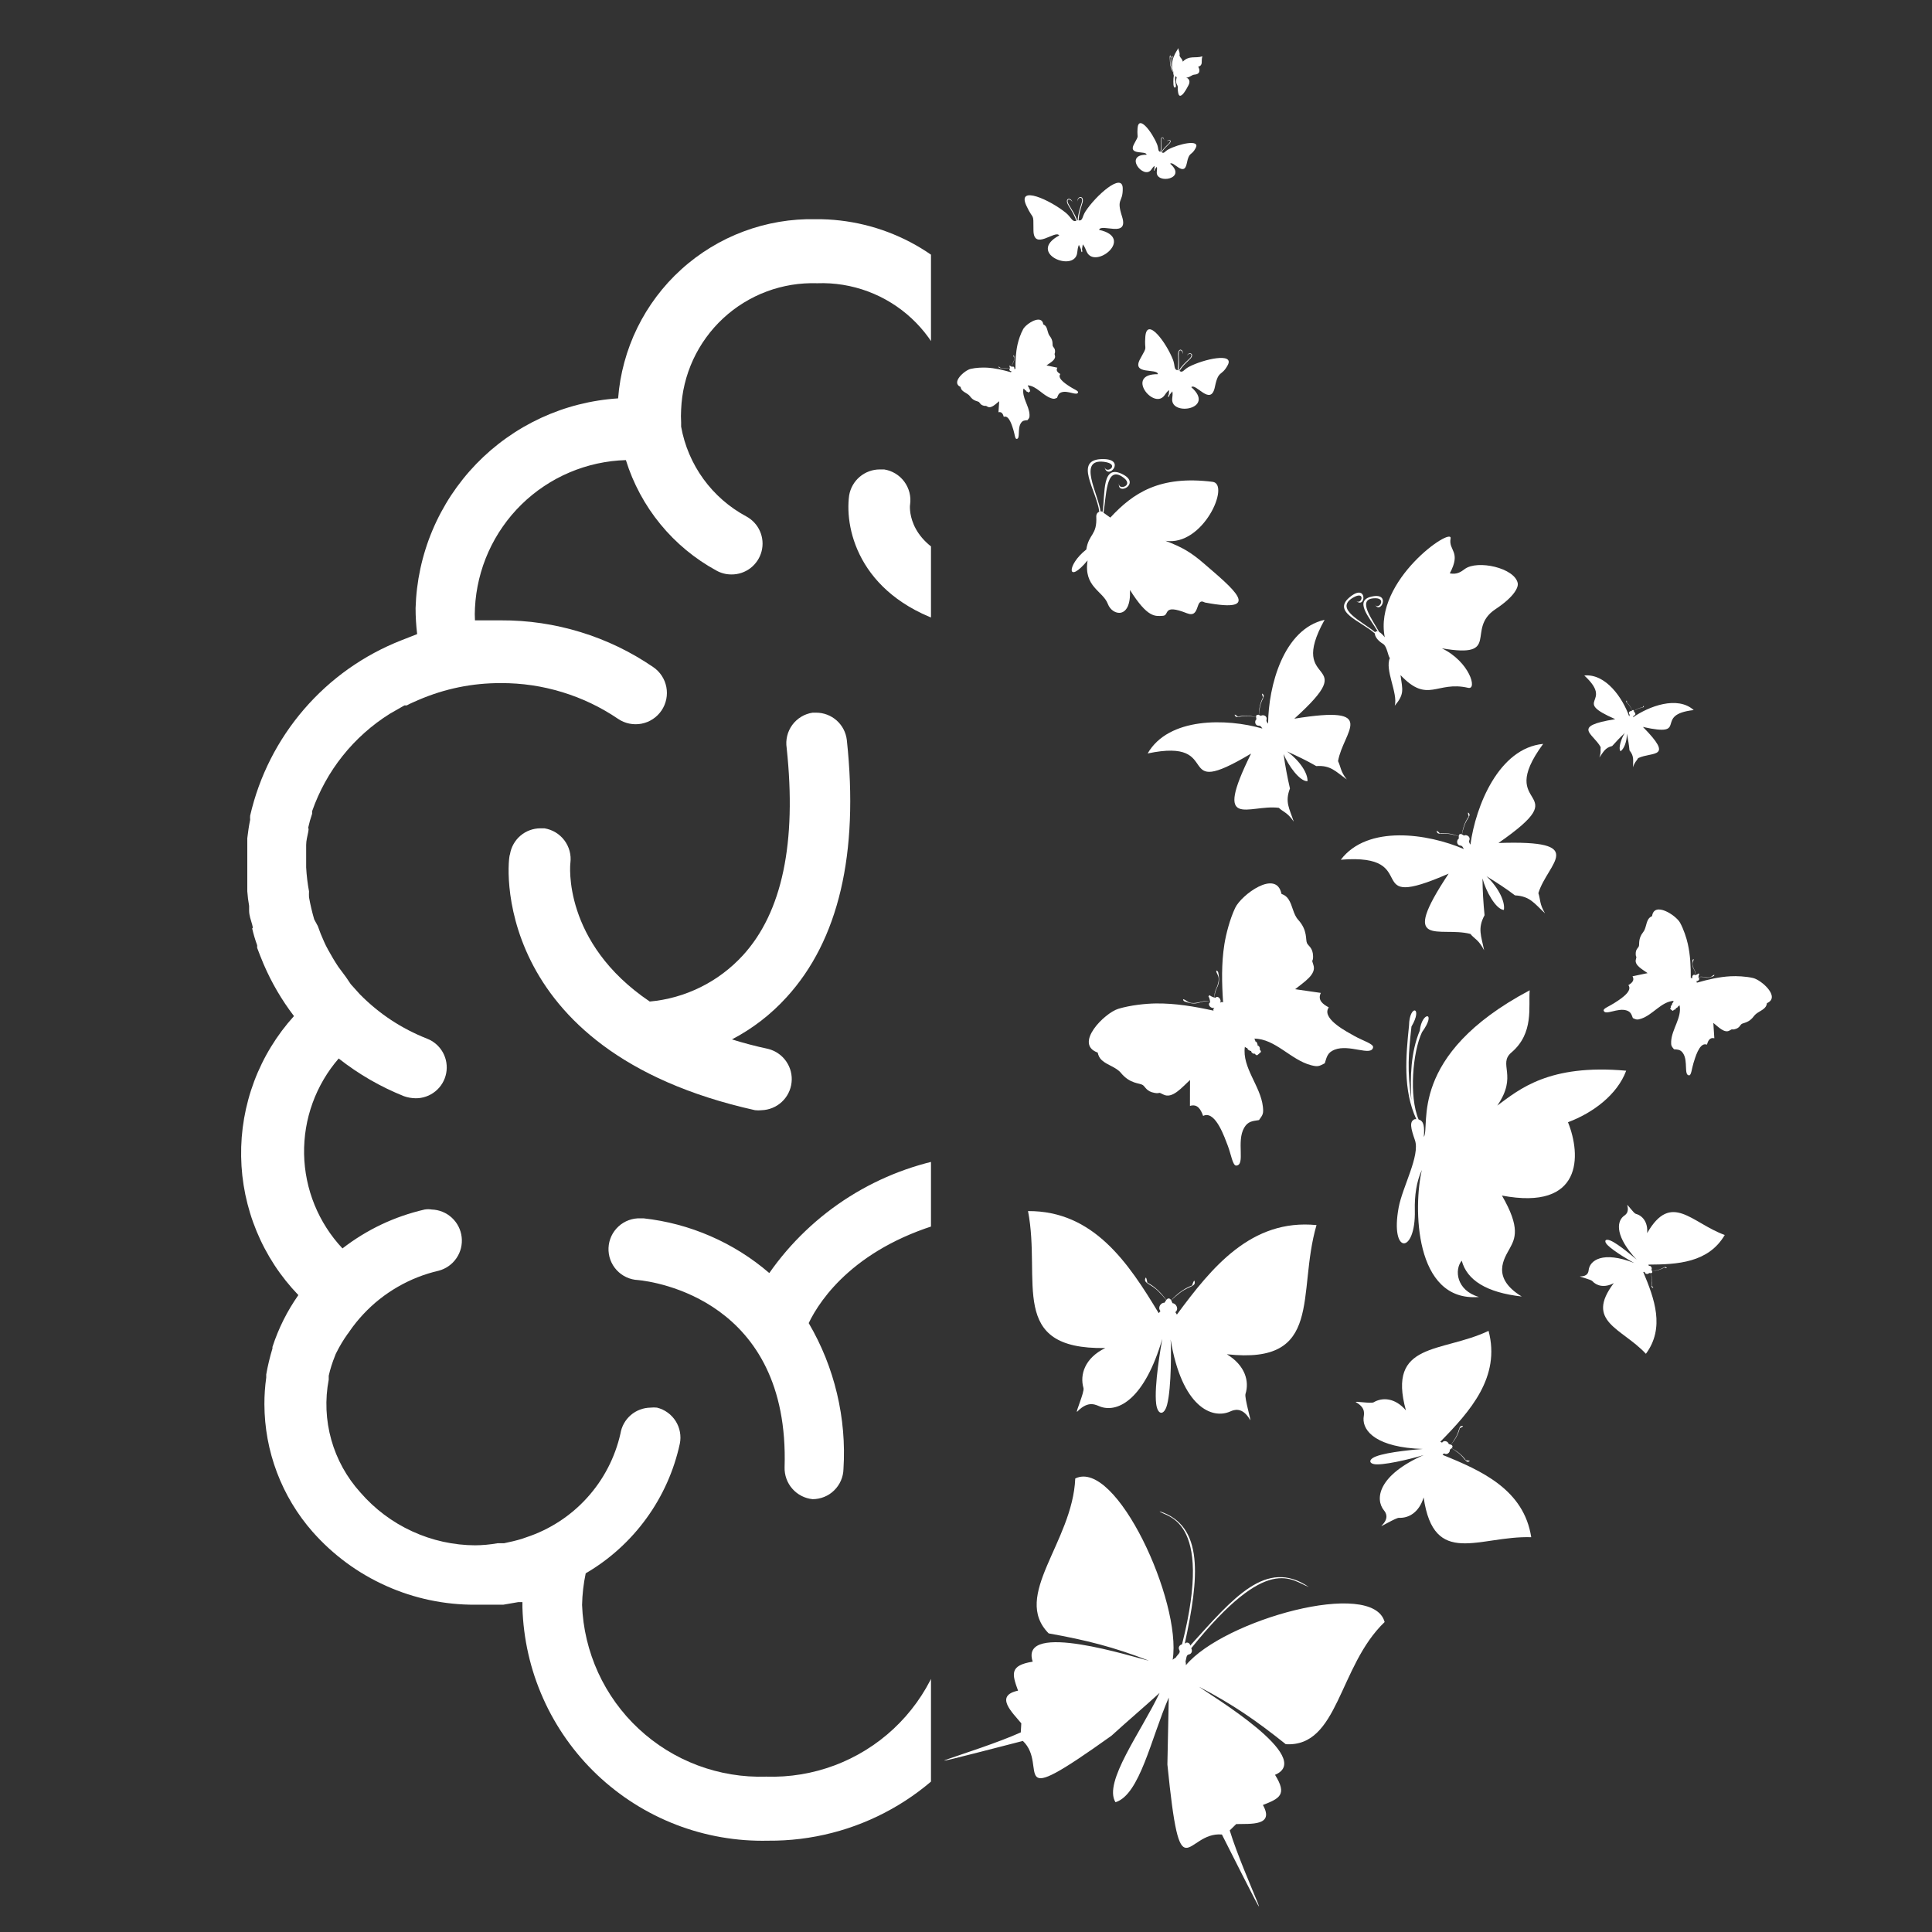 <svg xmlns="http://www.w3.org/2000/svg" xmlns:xlink="http://www.w3.org/1999/xlink" width="500" zoomAndPan="magnify" viewBox="0 0 375 375" height="500" preserveAspectRatio="xMidYMid meet"><rect x="0" y="0" width="375" height="375" fill="#333333" stroke="none"/><defs><clipPath id="62ec3d264e"><path d="M 46 42.043 L 180.703 42.043 L 180.703 357.793 L 46 357.793 Z M 46 42.043 " clip-rule="nonzero"></path></clipPath><clipPath id="6ed7a83b13"><path d="M 227 9 L 234 9 L 234 19 L 227 19 Z M 227 9 " clip-rule="nonzero"></path></clipPath><clipPath id="c46ba98a90"><path d="M 266.68 -7.355 L 405.539 317.457 L 195.895 407.082 L 57.035 82.27 Z M 266.68 -7.355 " clip-rule="nonzero"></path></clipPath><clipPath id="2196d601c9"><path d="M 266.68 -7.355 L 405.539 317.457 L 195.895 407.082 L 57.035 82.27 Z M 266.68 -7.355 " clip-rule="nonzero"></path></clipPath><clipPath id="6fe1996348"><path d="M 208 89 L 241 89 L 241 120 L 208 120 Z M 208 89 " clip-rule="nonzero"></path></clipPath><clipPath id="ba02f667fb"><path d="M 266.68 -7.355 L 405.539 317.457 L 195.895 407.082 L 57.035 82.27 Z M 266.68 -7.355 " clip-rule="nonzero"></path></clipPath><clipPath id="ec1e9c4e03"><path d="M 266.68 -7.355 L 405.539 317.457 L 195.895 407.082 L 57.035 82.27 Z M 266.68 -7.355 " clip-rule="nonzero"></path></clipPath><clipPath id="62dd08941d"><path d="M 220 63 L 239 63 L 239 80 L 220 80 Z M 220 63 " clip-rule="nonzero"></path></clipPath><clipPath id="38a42e5a14"><path d="M 266.68 -7.355 L 405.539 317.457 L 195.895 407.082 L 57.035 82.27 Z M 266.68 -7.355 " clip-rule="nonzero"></path></clipPath><clipPath id="6bac6cf04c"><path d="M 266.68 -7.355 L 405.539 317.457 L 195.895 407.082 L 57.035 82.27 Z M 266.68 -7.355 " clip-rule="nonzero"></path></clipPath><clipPath id="aede32a2ec"><path d="M 219 23 L 233 23 L 233 35 L 219 35 Z M 219 23 " clip-rule="nonzero"></path></clipPath><clipPath id="8578fa0535"><path d="M 266.68 -7.355 L 405.539 317.457 L 195.895 407.082 L 57.035 82.27 Z M 266.68 -7.355 " clip-rule="nonzero"></path></clipPath><clipPath id="18174e6aeb"><path d="M 266.68 -7.355 L 405.539 317.457 L 195.895 407.082 L 57.035 82.27 Z M 266.68 -7.355 " clip-rule="nonzero"></path></clipPath><clipPath id="2dd61041fd"><path d="M 198 35 L 219 35 L 219 51 L 198 51 Z M 198 35 " clip-rule="nonzero"></path></clipPath><clipPath id="90df4691c4"><path d="M 266.68 -7.355 L 405.539 317.457 L 195.895 407.082 L 57.035 82.27 Z M 266.68 -7.355 " clip-rule="nonzero"></path></clipPath><clipPath id="62408853a0"><path d="M 266.68 -7.355 L 405.539 317.457 L 195.895 407.082 L 57.035 82.27 Z M 266.68 -7.355 " clip-rule="nonzero"></path></clipPath><clipPath id="2a671bc1af"><path d="M 222 120 L 263 120 L 263 160 L 222 160 Z M 222 120 " clip-rule="nonzero"></path></clipPath><clipPath id="560a8031ad"><path d="M 266.68 -7.355 L 405.539 317.457 L 195.895 407.082 L 57.035 82.27 Z M 266.68 -7.355 " clip-rule="nonzero"></path></clipPath><clipPath id="aa4a4f5d8f"><path d="M 266.68 -7.355 L 405.539 317.457 L 195.895 407.082 L 57.035 82.27 Z M 266.68 -7.355 " clip-rule="nonzero"></path></clipPath><clipPath id="e8953d2719"><path d="M 260 144 L 303 144 L 303 185 L 260 185 Z M 260 144 " clip-rule="nonzero"></path></clipPath><clipPath id="711128b608"><path d="M 266.68 -7.355 L 405.539 317.457 L 195.895 407.082 L 57.035 82.27 Z M 266.68 -7.355 " clip-rule="nonzero"></path></clipPath><clipPath id="d00342f2b7"><path d="M 266.68 -7.355 L 405.539 317.457 L 195.895 407.082 L 57.035 82.27 Z M 266.68 -7.355 " clip-rule="nonzero"></path></clipPath><clipPath id="c82c22921d"><path d="M 307 131 L 329 131 L 329 149 L 307 149 Z M 307 131 " clip-rule="nonzero"></path></clipPath><clipPath id="5ea96fbb31"><path d="M 266.68 -7.355 L 405.539 317.457 L 195.895 407.082 L 57.035 82.27 Z M 266.68 -7.355 " clip-rule="nonzero"></path></clipPath><clipPath id="1ea4e99c5a"><path d="M 266.68 -7.355 L 405.539 317.457 L 195.895 407.082 L 57.035 82.27 Z M 266.68 -7.355 " clip-rule="nonzero"></path></clipPath><clipPath id="03d3b5a72d"><path d="M 260 104 L 295 104 L 295 137 L 260 137 Z M 260 104 " clip-rule="nonzero"></path></clipPath><clipPath id="c8cd22aeac"><path d="M 266.68 -7.355 L 405.539 317.457 L 195.895 407.082 L 57.035 82.27 Z M 266.68 -7.355 " clip-rule="nonzero"></path></clipPath><clipPath id="d4b83dbf5e"><path d="M 266.68 -7.355 L 405.539 317.457 L 195.895 407.082 L 57.035 82.27 Z M 266.68 -7.355 " clip-rule="nonzero"></path></clipPath><clipPath id="35f0071feb"><path d="M 183 286 L 269 286 L 269 371 L 183 371 Z M 183 286 " clip-rule="nonzero"></path></clipPath><clipPath id="fa035975e5"><path d="M 266.68 -7.355 L 405.539 317.457 L 195.895 407.082 L 57.035 82.27 Z M 266.68 -7.355 " clip-rule="nonzero"></path></clipPath><clipPath id="8678d42692"><path d="M 266.68 -7.355 L 405.539 317.457 L 195.895 407.082 L 57.035 82.27 Z M 266.68 -7.355 " clip-rule="nonzero"></path></clipPath><clipPath id="50535980d1"><path d="M 271 192 L 316 192 L 316 252 L 271 252 Z M 271 192 " clip-rule="nonzero"></path></clipPath><clipPath id="aea7b34e4c"><path d="M 266.68 -7.355 L 405.539 317.457 L 195.895 407.082 L 57.035 82.27 Z M 266.68 -7.355 " clip-rule="nonzero"></path></clipPath><clipPath id="d003f09c31"><path d="M 266.68 -7.355 L 405.539 317.457 L 195.895 407.082 L 57.035 82.27 Z M 266.68 -7.355 " clip-rule="nonzero"></path></clipPath><clipPath id="e3dc044909"><path d="M 199 235 L 256 235 L 256 276 L 199 276 Z M 199 235 " clip-rule="nonzero"></path></clipPath><clipPath id="44713aaa25"><path d="M 266.68 -7.355 L 405.539 317.457 L 195.895 407.082 L 57.035 82.27 Z M 266.68 -7.355 " clip-rule="nonzero"></path></clipPath><clipPath id="eb77d7b846"><path d="M 266.68 -7.355 L 405.539 317.457 L 195.895 407.082 L 57.035 82.27 Z M 266.68 -7.355 " clip-rule="nonzero"></path></clipPath><clipPath id="fe84347da6"><path d="M 263 258 L 298 258 L 298 300 L 263 300 Z M 263 258 " clip-rule="nonzero"></path></clipPath><clipPath id="25f118e20f"><path d="M 266.68 -7.355 L 405.539 317.457 L 195.895 407.082 L 57.035 82.27 Z M 266.68 -7.355 " clip-rule="nonzero"></path></clipPath><clipPath id="edd7ac635f"><path d="M 266.68 -7.355 L 405.539 317.457 L 195.895 407.082 L 57.035 82.27 Z M 266.68 -7.355 " clip-rule="nonzero"></path></clipPath><clipPath id="ab51eeecc0"><path d="M 306 233 L 335 233 L 335 263 L 306 263 Z M 306 233 " clip-rule="nonzero"></path></clipPath><clipPath id="4adc3b52cb"><path d="M 266.68 -7.355 L 405.539 317.457 L 195.895 407.082 L 57.035 82.27 Z M 266.68 -7.355 " clip-rule="nonzero"></path></clipPath><clipPath id="321b2c700f"><path d="M 266.68 -7.355 L 405.539 317.457 L 195.895 407.082 L 57.035 82.27 Z M 266.68 -7.355 " clip-rule="nonzero"></path></clipPath><clipPath id="946c35bbb2"><path d="M 211 171 L 267 171 L 267 227 L 211 227 Z M 211 171 " clip-rule="nonzero"></path></clipPath><clipPath id="9ca397df39"><path d="M 266.68 -7.355 L 405.539 317.457 L 195.895 407.082 L 57.035 82.27 Z M 266.68 -7.355 " clip-rule="nonzero"></path></clipPath><clipPath id="0c22ec55fb"><path d="M 266.68 -7.355 L 405.539 317.457 L 195.895 407.082 L 57.035 82.27 Z M 266.68 -7.355 " clip-rule="nonzero"></path></clipPath><clipPath id="5729b873f2"><path d="M 311 176 L 344 176 L 344 209 L 311 209 Z M 311 176 " clip-rule="nonzero"></path></clipPath><clipPath id="243557beda"><path d="M 266.68 -7.355 L 405.539 317.457 L 195.895 407.082 L 57.035 82.27 Z M 266.68 -7.355 " clip-rule="nonzero"></path></clipPath><clipPath id="bcdcd8ed75"><path d="M 266.68 -7.355 L 405.539 317.457 L 195.895 407.082 L 57.035 82.27 Z M 266.68 -7.355 " clip-rule="nonzero"></path></clipPath><clipPath id="9ad3e1aa95"><path d="M 185 62 L 210 62 L 210 86 L 185 86 Z M 185 62 " clip-rule="nonzero"></path></clipPath><clipPath id="2a02f62846"><path d="M 266.68 -7.355 L 405.539 317.457 L 195.895 407.082 L 57.035 82.27 Z M 266.68 -7.355 " clip-rule="nonzero"></path></clipPath><clipPath id="5348614234"><path d="M 266.68 -7.355 L 405.539 317.457 L 195.895 407.082 L 57.035 82.27 Z M 266.68 -7.355 " clip-rule="nonzero"></path></clipPath></defs><path fill="#ffffff" d="M 146.551 215.488 C 146.988 215.539 147.426 215.539 147.859 215.488 C 148.586 215.461 149.281 215.309 149.949 215.031 C 150.621 214.754 151.219 214.371 151.75 213.875 C 152.281 213.383 152.707 212.812 153.035 212.164 C 153.359 211.52 153.562 210.836 153.641 210.113 C 153.723 209.395 153.672 208.684 153.496 207.98 C 153.32 207.277 153.023 206.629 152.613 206.031 C 152.203 205.434 151.703 204.926 151.109 204.512 C 150.516 204.094 149.871 203.793 149.168 203.609 C 146.602 203.055 144.137 202.402 142.07 201.746 C 146.098 199.641 149.637 196.906 152.691 193.543 C 162.758 182.52 166.734 165.711 164.371 143.664 C 164.328 143.297 164.258 142.941 164.148 142.59 C 164.043 142.238 163.906 141.898 163.738 141.57 C 163.57 141.246 163.375 140.938 163.148 140.648 C 162.922 140.355 162.672 140.09 162.398 139.844 C 162.125 139.602 161.832 139.383 161.516 139.195 C 161.203 139.004 160.875 138.844 160.531 138.715 C 160.188 138.586 159.836 138.488 159.473 138.422 C 159.109 138.359 158.746 138.324 158.379 138.328 L 157.727 138.328 C 157.336 138.387 156.953 138.484 156.582 138.617 C 156.211 138.75 155.855 138.918 155.52 139.121 C 155.18 139.328 154.863 139.562 154.574 139.828 C 154.281 140.094 154.02 140.387 153.785 140.703 C 153.551 141.023 153.352 141.359 153.184 141.719 C 153.016 142.074 152.887 142.445 152.793 142.828 C 152.699 143.215 152.645 143.602 152.625 143.996 C 152.609 144.391 152.633 144.785 152.691 145.172 C 154.656 163.547 151.836 177.086 144.188 185.441 C 143.023 186.711 141.75 187.867 140.371 188.902 C 138.996 189.941 137.531 190.84 135.988 191.605 C 134.441 192.371 132.84 192.992 131.18 193.461 C 129.523 193.93 127.832 194.242 126.117 194.398 C 109.105 182.922 110.664 167.672 110.715 167.473 C 110.762 167.086 110.77 166.703 110.746 166.316 C 110.719 165.93 110.652 165.551 110.555 165.176 C 110.453 164.805 110.32 164.441 110.148 164.094 C 109.98 163.746 109.777 163.418 109.547 163.109 C 109.312 162.801 109.055 162.516 108.766 162.258 C 108.48 161.996 108.172 161.77 107.84 161.57 C 107.508 161.367 107.16 161.203 106.797 161.07 C 106.438 160.938 106.062 160.84 105.68 160.777 L 104.875 160.777 C 104.168 160.781 103.48 160.906 102.816 161.152 C 102.148 161.398 101.547 161.754 101.008 162.215 C 100.469 162.676 100.027 163.215 99.68 163.832 C 99.332 164.449 99.102 165.109 98.988 165.809 C 98.484 166.414 94.457 203.91 146.551 215.488 Z M 146.551 215.488 " fill-opacity="1" fill-rule="nonzero"></path><g clip-path="url(#62ec3d264e)"><path fill="#ffffff" d="M 329.711 266.676 C 329.418 264.969 328.996 263.289 328.453 261.645 L 328.453 261.34 C 327.258 257.746 325.582 254.387 323.422 251.273 C 324.281 250.379 325.098 249.445 325.871 248.473 C 326.645 247.5 327.371 246.492 328.051 245.449 C 328.727 244.41 329.355 243.34 329.934 242.238 C 330.512 241.141 331.039 240.016 331.512 238.867 C 331.984 237.715 332.398 236.547 332.762 235.359 C 333.125 234.172 333.434 232.969 333.684 231.75 C 333.934 230.531 334.125 229.305 334.258 228.07 C 334.395 226.836 334.469 225.598 334.488 224.355 C 334.508 223.113 334.469 221.871 334.371 220.633 C 334.273 219.395 334.117 218.164 333.902 216.938 C 333.688 215.715 333.418 214.504 333.09 213.305 C 332.762 212.105 332.379 210.926 331.941 209.762 C 331.504 208.598 331.012 207.457 330.469 206.344 C 329.922 205.227 329.328 204.137 328.68 203.078 C 328.031 202.016 327.336 200.988 326.594 199.992 C 325.848 198.996 325.059 198.039 324.227 197.117 C 326.605 194.004 328.566 190.648 330.113 187.051 C 330.551 185.977 330.953 184.918 331.324 183.879 C 331.344 183.711 331.344 183.543 331.324 183.375 C 331.625 182.418 331.926 181.465 332.18 180.457 C 332.43 179.449 332.18 179.953 332.43 179.703 C 332.684 179.449 332.832 177.891 332.984 176.934 C 333.133 175.977 332.984 176.328 332.984 176.027 C 332.984 175.727 332.984 174.164 333.336 173.207 C 333.359 172.906 333.359 172.605 333.336 172.305 C 333.336 171.062 333.336 169.805 333.336 168.527 C 333.336 167.02 333.336 165.508 333.336 163.996 L 333.336 162.891 C 333.336 161.684 332.984 160.523 332.73 159.316 L 332.73 158.512 C 332.305 156.613 331.766 154.75 331.109 152.922 C 330.457 151.09 329.695 149.305 328.828 147.566 C 327.957 145.824 326.988 144.145 325.914 142.523 C 324.844 140.902 323.676 139.352 322.414 137.871 C 321.156 136.391 319.812 134.992 318.383 133.672 C 316.953 132.355 315.449 131.129 313.871 129.992 C 312.293 128.855 310.652 127.82 308.949 126.883 C 307.246 125.941 305.492 125.113 303.691 124.387 L 302.027 123.73 L 300.52 123.078 C 300.766 121.41 300.883 119.73 300.871 118.043 C 300.84 116.746 300.75 115.453 300.598 114.164 C 300.445 112.875 300.234 111.598 299.965 110.328 C 299.695 109.059 299.363 107.801 298.977 106.562 C 298.59 105.324 298.148 104.105 297.648 102.906 C 297.148 101.711 296.594 100.539 295.988 99.391 C 295.379 98.246 294.719 97.129 294.008 96.043 C 293.293 94.957 292.535 93.91 291.723 92.895 C 290.914 91.879 290.062 90.902 289.16 89.969 C 288.262 89.031 287.32 88.141 286.336 87.293 C 285.355 86.445 284.336 85.645 283.277 84.891 C 282.223 84.137 281.133 83.434 280.012 82.781 C 278.887 82.129 277.738 81.527 276.562 80.984 C 275.383 80.438 274.184 79.945 272.961 79.512 C 271.738 79.078 270.496 78.699 269.238 78.383 C 267.98 78.062 266.711 77.801 265.43 77.602 C 264.145 77.398 262.855 77.258 261.562 77.176 C 261.465 75.988 261.312 74.812 261.105 73.645 C 260.898 72.473 260.637 71.316 260.316 70.172 C 260 69.027 259.629 67.898 259.207 66.789 C 258.781 65.68 258.309 64.594 257.781 63.527 C 257.254 62.461 256.68 61.426 256.055 60.414 C 255.43 59.402 254.758 58.426 254.043 57.477 C 253.324 56.531 252.562 55.617 251.762 54.742 C 250.957 53.867 250.113 53.031 249.234 52.238 C 248.352 51.441 247.434 50.691 246.48 49.98 C 245.527 49.273 244.539 48.609 243.523 47.996 C 242.508 47.379 241.465 46.812 240.398 46.297 C 239.328 45.777 238.234 45.312 237.121 44.898 C 236.008 44.484 234.879 44.125 233.73 43.816 C 232.582 43.512 231.422 43.258 230.25 43.059 C 229.078 42.863 227.902 42.723 226.715 42.637 C 225.531 42.551 224.344 42.52 223.156 42.547 C 221.566 42.535 219.984 42.621 218.402 42.805 C 216.824 42.984 215.262 43.266 213.715 43.641 C 212.172 44.016 210.652 44.484 209.164 45.043 C 207.68 45.605 206.23 46.258 204.82 46.996 C 203.414 47.734 202.055 48.555 200.75 49.461 C 199.441 50.367 198.195 51.352 197.008 52.41 C 195.82 53.469 194.703 54.594 193.656 55.789 C 192.609 56.988 191.637 58.242 190.742 59.559 C 189.852 58.242 188.879 56.984 187.832 55.789 C 186.785 54.594 185.668 53.465 184.48 52.406 C 183.297 51.344 182.047 50.363 180.742 49.457 C 179.434 48.551 178.078 47.727 176.668 46.988 C 175.262 46.25 173.812 45.602 172.324 45.039 C 170.836 44.477 169.32 44.012 167.773 43.637 C 166.227 43.262 164.664 42.984 163.086 42.801 C 161.504 42.617 159.918 42.531 158.328 42.547 C 157.141 42.52 155.949 42.551 154.766 42.637 C 153.578 42.723 152.395 42.867 151.223 43.066 C 150.051 43.266 148.887 43.52 147.738 43.828 C 146.59 44.137 145.457 44.5 144.344 44.918 C 143.227 45.332 142.133 45.801 141.062 46.32 C 139.992 46.84 138.949 47.41 137.934 48.031 C 136.918 48.648 135.93 49.316 134.977 50.027 C 134.023 50.742 133.105 51.496 132.227 52.297 C 131.344 53.094 130.5 53.934 129.699 54.812 C 128.898 55.695 128.137 56.609 127.422 57.562 C 126.707 58.512 126.039 59.496 125.418 60.508 C 124.797 61.523 124.223 62.566 123.699 63.637 C 123.176 64.703 122.703 65.797 122.285 66.91 C 121.867 68.023 121.5 69.156 121.188 70.305 C 120.875 71.453 120.617 72.613 120.414 73.785 C 120.211 74.957 120.066 76.137 119.977 77.324 C 118.684 77.406 117.398 77.547 116.117 77.75 C 114.84 77.949 113.57 78.211 112.316 78.527 C 111.062 78.844 109.824 79.219 108.602 79.652 C 107.383 80.086 106.184 80.574 105.008 81.117 C 103.836 81.66 102.688 82.258 101.566 82.906 C 100.445 83.555 99.359 84.258 98.305 85.008 C 97.246 85.758 96.23 86.555 95.246 87.398 C 94.266 88.242 93.324 89.133 92.426 90.062 C 91.527 90.996 90.672 91.965 89.863 92.977 C 89.055 93.988 88.293 95.035 87.578 96.113 C 86.867 97.195 86.207 98.309 85.598 99.449 C 84.984 100.594 84.43 101.762 83.93 102.953 C 83.426 104.148 82.98 105.363 82.594 106.598 C 82.203 107.832 81.871 109.082 81.598 110.348 C 81.324 111.613 81.109 112.891 80.953 114.176 C 80.797 115.461 80.703 116.75 80.664 118.043 C 80.664 119.727 80.766 121.406 80.969 123.078 L 79.559 123.633 L 77.898 124.285 C 76.082 124.996 74.316 125.816 72.598 126.742 C 70.883 127.668 69.23 128.695 67.637 129.82 C 66.047 130.949 64.527 132.168 63.086 133.48 C 61.645 134.793 60.285 136.188 59.012 137.664 C 57.738 139.141 56.559 140.688 55.473 142.309 C 54.387 143.93 53.402 145.609 52.523 147.348 C 51.641 149.09 50.867 150.875 50.203 152.707 C 49.539 154.543 48.992 156.41 48.555 158.309 C 48.531 158.578 48.531 158.848 48.555 159.117 C 48.301 160.324 48.152 161.48 48 162.688 L 48 163.797 C 48 165.309 48 166.816 48 168.328 C 48 169.836 48 170.844 48 172.102 L 48 173.008 C 48.066 173.953 48.184 174.895 48.352 175.828 L 48.352 176.73 C 48.352 177.688 48.703 178.594 48.957 179.5 C 49.207 180.406 48.957 180.004 48.957 180.254 C 49.211 181.348 49.531 182.422 49.914 183.477 L 49.914 183.98 C 50.316 185.035 50.719 186.094 51.172 187.152 C 52.719 190.75 54.68 194.105 57.059 197.219 C 56.227 198.141 55.438 199.098 54.691 200.094 C 53.949 201.09 53.254 202.117 52.605 203.18 C 51.957 204.238 51.359 205.328 50.816 206.445 C 50.27 207.562 49.777 208.703 49.34 209.867 C 48.902 211.031 48.52 212.211 48.195 213.41 C 47.867 214.609 47.598 215.82 47.383 217.047 C 47.172 218.27 47.016 219.504 46.918 220.742 C 46.824 221.98 46.785 223.223 46.805 224.465 C 46.824 225.707 46.902 226.949 47.035 228.184 C 47.172 229.418 47.367 230.645 47.617 231.863 C 47.871 233.078 48.18 234.281 48.543 235.473 C 48.906 236.66 49.328 237.828 49.801 238.977 C 50.277 240.125 50.801 241.25 51.383 242.348 C 51.965 243.449 52.594 244.52 53.273 245.559 C 53.953 246.598 54.684 247.605 55.457 248.574 C 56.234 249.547 57.051 250.48 57.914 251.375 C 55.734 254.48 54.055 257.836 52.883 261.441 L 52.883 261.742 C 52.379 263.398 51.977 265.074 51.676 266.777 C 51.676 266.777 51.676 267.18 51.676 267.383 C 51.434 269.102 51.316 270.828 51.32 272.566 C 51.328 274.824 51.535 277.066 51.941 279.293 C 52.352 281.516 52.957 283.684 53.754 285.797 C 54.555 287.91 55.535 289.938 56.699 291.875 C 57.863 293.812 59.191 295.633 60.684 297.328 C 62.66 299.566 64.852 301.574 67.258 303.344 C 69.664 305.113 72.23 306.605 74.957 307.824 C 77.684 309.047 80.508 309.965 83.43 310.578 C 86.352 311.191 89.305 311.492 92.293 311.473 C 93.703 311.473 95.062 311.473 96.469 311.473 L 97.68 311.473 L 100.598 310.969 L 101.402 310.969 L 101.402 311.977 C 101.445 313.5 101.562 315.016 101.754 316.527 C 101.945 318.035 102.207 319.535 102.547 321.02 C 102.883 322.504 103.293 323.969 103.773 325.414 C 104.258 326.859 104.809 328.277 105.43 329.668 C 106.047 331.059 106.734 332.418 107.488 333.738 C 108.242 335.062 109.059 336.348 109.938 337.59 C 110.816 338.832 111.754 340.031 112.75 341.184 C 113.746 342.332 114.797 343.434 115.902 344.484 C 117.008 345.531 118.16 346.523 119.363 347.457 C 120.562 348.395 121.809 349.27 123.098 350.082 C 124.383 350.895 125.707 351.645 127.07 352.328 C 128.43 353.012 129.82 353.629 131.242 354.176 C 132.664 354.723 134.105 355.199 135.574 355.605 C 137.043 356.012 138.527 356.344 140.027 356.602 C 141.527 356.863 143.039 357.051 144.555 357.164 C 146.074 357.273 147.598 357.312 149.117 357.277 C 151.203 357.293 153.281 357.176 155.352 356.922 C 157.422 356.668 159.469 356.281 161.488 355.762 C 163.508 355.246 165.484 354.598 167.422 353.82 C 169.359 353.047 171.234 352.148 173.055 351.129 C 174.875 350.109 176.621 348.977 178.293 347.73 C 179.965 346.484 181.551 345.133 183.047 343.684 C 184.543 342.23 185.941 340.688 187.238 339.055 C 188.535 337.418 189.719 335.707 190.793 333.922 C 191.871 335.707 193.059 337.418 194.359 339.055 C 195.656 340.688 197.059 342.23 198.559 343.684 C 200.055 345.133 201.645 346.484 203.316 347.73 C 204.992 348.977 206.738 350.109 208.562 351.129 C 210.383 352.148 212.262 353.047 214.199 353.82 C 216.137 354.598 218.117 355.242 220.141 355.762 C 222.16 356.281 224.207 356.668 226.281 356.922 C 228.352 357.172 230.434 357.293 232.52 357.277 C 234.043 357.312 235.562 357.273 237.082 357.164 C 238.602 357.051 240.109 356.863 241.609 356.602 C 243.109 356.344 244.594 356.012 246.062 355.605 C 247.531 355.199 248.977 354.723 250.398 354.176 C 251.816 353.629 253.207 353.012 254.57 352.328 C 255.93 351.645 257.254 350.895 258.543 350.082 C 259.828 349.27 261.074 348.395 262.277 347.457 C 263.477 346.523 264.629 345.531 265.734 344.484 C 266.84 343.434 267.891 342.332 268.887 341.184 C 269.883 340.031 270.82 338.832 271.699 337.59 C 272.578 336.348 273.395 335.062 274.148 333.738 C 274.902 332.418 275.59 331.059 276.211 329.668 C 276.832 328.277 277.383 326.859 277.863 325.414 C 278.344 323.969 278.754 322.504 279.094 321.02 C 279.43 319.535 279.695 318.035 279.887 316.527 C 280.074 315.016 280.191 313.5 280.234 311.977 L 280.234 310.969 L 280.988 310.969 L 283.91 311.473 L 285.168 311.473 C 286.527 311.473 287.938 311.473 289.344 311.473 C 292.328 311.484 295.277 311.184 298.195 310.566 C 301.113 309.949 303.93 309.031 306.652 307.812 C 309.375 306.59 311.938 305.098 314.34 303.332 C 316.742 301.562 318.93 299.562 320.902 297.328 C 322.391 295.629 323.715 293.809 324.875 291.871 C 326.035 289.934 327.012 287.906 327.805 285.793 C 328.602 283.68 329.203 281.508 329.605 279.289 C 330.012 277.066 330.215 274.824 330.215 272.566 C 330.211 270.793 330.074 269.031 329.812 267.281 C 329.812 267.281 329.711 266.879 329.711 266.676 Z M 316.879 280.57 C 316.367 281.969 315.75 283.32 315.027 284.621 C 314.305 285.926 313.488 287.164 312.574 288.344 C 311.66 289.52 310.664 290.617 309.578 291.641 C 308.496 292.664 307.34 293.594 306.109 294.438 C 304.883 295.281 303.594 296.023 302.254 296.668 C 300.91 297.312 299.523 297.848 298.098 298.277 C 296.668 298.707 295.219 299.023 293.742 299.227 C 292.266 299.43 290.785 299.52 289.293 299.492 C 287.773 299.488 286.262 299.352 284.766 299.09 L 283.508 299.09 C 282.348 299.09 281.191 298.586 280.086 298.234 L 279.18 297.934 C 278.051 297.562 276.953 297.121 275.887 296.609 C 274.816 296.098 273.785 295.52 272.793 294.871 C 271.797 294.227 270.852 293.52 269.949 292.75 C 269.047 291.98 268.195 291.156 267.402 290.281 C 266.605 289.402 265.871 288.473 265.195 287.5 C 264.52 286.527 263.91 285.512 263.367 284.461 C 262.824 283.406 262.352 282.32 261.945 281.207 C 261.543 280.094 261.215 278.957 260.957 277.801 C 260.836 277.105 260.598 276.449 260.25 275.836 C 259.898 275.223 259.453 274.688 258.918 274.227 C 258.379 273.766 257.781 273.414 257.121 273.16 C 256.457 272.91 255.773 272.781 255.07 272.766 L 253.809 272.766 C 253.426 272.852 253.055 272.973 252.695 273.129 C 252.336 273.285 251.992 273.473 251.672 273.695 C 251.348 273.918 251.047 274.172 250.773 274.453 C 250.5 274.734 250.258 275.039 250.043 275.367 C 249.828 275.695 249.645 276.043 249.5 276.406 C 249.352 276.77 249.242 277.145 249.168 277.531 C 249.094 277.918 249.059 278.305 249.059 278.699 C 249.062 279.09 249.102 279.48 249.18 279.863 C 249.754 282.477 250.586 285.004 251.684 287.445 C 252.777 289.887 254.113 292.191 255.684 294.355 C 257.258 296.523 259.031 298.504 261.016 300.301 C 262.996 302.102 265.141 303.676 267.449 305.031 C 267.902 307.051 268.137 309.098 268.156 311.172 C 268.113 312.301 268.02 313.426 267.867 314.547 C 267.719 315.664 267.512 316.773 267.254 317.875 C 266.992 318.977 266.68 320.059 266.312 321.129 C 265.949 322.199 265.531 323.246 265.062 324.277 C 264.594 325.305 264.074 326.309 263.508 327.285 C 262.941 328.262 262.328 329.211 261.668 330.125 C 261.008 331.043 260.305 331.926 259.555 332.773 C 258.809 333.625 258.023 334.434 257.199 335.203 C 256.371 335.977 255.508 336.707 254.613 337.391 C 253.715 338.078 252.785 338.719 251.824 339.316 C 250.863 339.91 249.879 340.457 248.863 340.957 C 247.848 341.457 246.812 341.906 245.754 342.301 C 244.695 342.699 243.621 343.043 242.531 343.336 C 241.438 343.629 240.336 343.867 239.219 344.051 C 238.105 344.234 236.984 344.363 235.855 344.438 C 234.727 344.508 233.598 344.527 232.469 344.492 C 231.34 344.527 230.211 344.508 229.082 344.438 C 227.957 344.363 226.836 344.234 225.719 344.051 C 224.605 343.867 223.5 343.629 222.41 343.336 C 221.316 343.043 220.242 342.699 219.184 342.301 C 218.125 341.906 217.09 341.457 216.074 340.957 C 215.062 340.457 214.074 339.91 213.113 339.316 C 212.152 338.719 211.223 338.078 210.328 337.391 C 209.43 336.707 208.566 335.977 207.742 335.203 C 206.914 334.434 206.129 333.625 205.383 332.773 C 204.637 331.926 203.934 331.043 203.273 330.125 C 202.613 329.211 202 328.262 201.43 327.285 C 200.863 326.309 200.348 325.305 199.875 324.277 C 199.406 323.246 198.992 322.199 198.625 321.129 C 198.258 320.059 197.945 318.977 197.688 317.875 C 197.426 316.773 197.223 315.664 197.07 314.547 C 196.918 313.426 196.824 312.301 196.785 311.172 L 196.785 236.98 C 214.902 241.609 221.949 252.082 224.164 256.812 C 221.668 261.098 219.848 265.656 218.699 270.48 C 217.547 275.309 217.121 280.195 217.418 285.148 C 217.43 285.535 217.477 285.918 217.559 286.297 C 217.645 286.672 217.762 287.039 217.918 287.395 C 218.074 287.75 218.262 288.086 218.48 288.402 C 218.699 288.723 218.949 289.016 219.227 289.285 C 219.504 289.559 219.805 289.797 220.129 290.012 C 220.453 290.223 220.793 290.402 221.152 290.547 C 221.512 290.691 221.879 290.801 222.258 290.875 C 222.641 290.949 223.023 290.988 223.41 290.988 C 223.809 290.98 224.207 290.934 224.598 290.852 C 224.992 290.766 225.371 290.645 225.738 290.488 C 226.109 290.328 226.457 290.133 226.789 289.906 C 227.117 289.68 227.426 289.422 227.703 289.137 C 227.984 288.848 228.234 288.535 228.453 288.199 C 228.672 287.863 228.855 287.512 229.008 287.141 C 229.156 286.766 229.27 286.383 229.344 285.988 C 229.418 285.594 229.453 285.199 229.449 284.797 C 228.391 252.23 254.617 248.758 257.887 248.457 C 258.285 248.43 258.676 248.359 259.062 248.254 C 259.445 248.148 259.816 248.004 260.172 247.824 C 260.527 247.641 260.863 247.426 261.176 247.18 C 261.492 246.934 261.777 246.656 262.035 246.352 C 262.293 246.047 262.516 245.719 262.711 245.367 C 262.902 245.02 263.059 244.652 263.176 244.273 C 263.297 243.891 263.375 243.504 263.418 243.105 C 263.461 242.707 263.461 242.309 263.426 241.914 C 263.395 241.543 263.328 241.184 263.227 240.828 C 263.129 240.469 263 240.125 262.836 239.793 C 262.672 239.461 262.48 239.148 262.258 238.852 C 262.035 238.559 261.789 238.285 261.516 238.035 C 261.242 237.785 260.949 237.562 260.637 237.367 C 260.32 237.172 259.992 237.008 259.648 236.875 C 259.301 236.742 258.949 236.645 258.586 236.574 C 258.223 236.508 257.855 236.477 257.484 236.477 L 256.98 236.477 C 252.469 236.973 248.133 238.125 243.969 239.934 C 239.809 241.746 236.008 244.133 232.57 247.098 C 230.5 244.133 228.152 241.402 225.535 238.91 C 222.918 236.414 220.078 234.203 217.02 232.273 C 213.961 230.348 210.738 228.742 207.359 227.457 C 203.977 226.176 200.504 225.238 196.934 224.648 L 196.934 121.062 C 214.652 116.434 217.871 103.047 217.066 95.898 C 216.961 95.195 216.73 94.535 216.387 93.914 C 216.039 93.293 215.598 92.75 215.055 92.289 C 214.516 91.828 213.914 91.473 213.246 91.23 C 212.578 90.984 211.891 90.863 211.18 90.863 L 210.324 90.863 C 209.941 90.922 209.566 91.02 209.199 91.148 C 208.836 91.281 208.488 91.445 208.156 91.645 C 207.82 91.844 207.512 92.074 207.223 92.332 C 206.934 92.59 206.676 92.875 206.441 93.188 C 206.207 93.496 206.008 93.824 205.84 94.172 C 205.668 94.523 205.535 94.883 205.438 95.258 C 205.34 95.633 205.277 96.016 205.25 96.402 C 205.227 96.789 205.238 97.176 205.289 97.559 C 205.309 98.168 205.277 98.773 205.195 99.379 C 205.109 99.984 204.977 100.578 204.793 101.16 C 204.609 101.738 204.379 102.301 204.102 102.844 C 203.824 103.387 203.5 103.902 203.137 104.391 C 202.77 104.879 202.367 105.332 201.926 105.754 C 201.48 106.172 201.008 106.551 200.5 106.891 C 199.992 107.23 199.461 107.527 198.906 107.777 C 198.352 108.027 197.777 108.227 197.188 108.379 L 197.188 79.086 C 197.219 78.262 197.289 77.441 197.402 76.625 C 197.516 75.809 197.664 75 197.855 74.195 C 198.047 73.395 198.277 72.602 198.543 71.82 C 198.809 71.043 199.113 70.277 199.457 69.527 C 199.797 68.773 200.172 68.043 200.586 67.328 C 201 66.613 201.445 65.922 201.926 65.25 C 202.402 64.578 202.914 63.934 203.457 63.312 C 204 62.691 204.57 62.098 205.168 61.531 C 205.77 60.965 206.395 60.43 207.047 59.922 C 207.699 59.418 208.375 58.945 209.07 58.504 C 209.77 58.066 210.484 57.66 211.223 57.289 C 211.961 56.918 212.711 56.586 213.48 56.289 C 214.25 55.992 215.031 55.73 215.828 55.508 C 216.621 55.289 217.426 55.105 218.234 54.961 C 219.047 54.816 219.867 54.715 220.688 54.648 C 221.512 54.586 222.332 54.559 223.156 54.574 C 223.992 54.543 224.824 54.555 225.656 54.605 C 226.492 54.656 227.32 54.75 228.145 54.883 C 228.965 55.016 229.781 55.188 230.59 55.402 C 231.395 55.613 232.191 55.867 232.973 56.156 C 233.754 56.445 234.52 56.773 235.27 57.141 C 236.02 57.508 236.75 57.91 237.461 58.348 C 238.172 58.785 238.859 59.254 239.523 59.758 C 240.188 60.266 240.824 60.801 241.438 61.367 C 242.051 61.934 242.633 62.531 243.184 63.156 C 243.738 63.781 244.262 64.43 244.75 65.105 C 245.238 65.781 245.695 66.48 246.113 67.199 C 246.535 67.922 246.922 68.66 247.27 69.418 C 247.617 70.176 247.93 70.949 248.199 71.738 C 248.473 72.527 248.707 73.328 248.902 74.141 C 249.094 74.949 249.25 75.77 249.363 76.598 C 249.477 77.422 249.551 78.254 249.582 79.086 C 249.582 79.941 249.582 80.797 249.582 81.602 C 249.582 82.41 249.582 82.105 249.582 82.41 L 249.582 82.812 C 249.254 84.664 248.723 86.457 247.992 88.191 C 247.258 89.926 246.344 91.559 245.246 93.086 C 244.148 94.613 242.898 96.004 241.488 97.25 C 240.078 98.496 238.551 99.574 236.898 100.477 C 236.305 100.793 235.781 101.199 235.324 101.691 C 234.867 102.184 234.504 102.738 234.23 103.355 C 233.961 103.969 233.801 104.613 233.746 105.285 C 233.691 105.953 233.75 106.613 233.918 107.266 C 234.086 107.918 234.355 108.523 234.73 109.082 C 235.102 109.641 235.555 110.125 236.09 110.531 C 236.625 110.938 237.211 111.246 237.852 111.457 C 238.488 111.664 239.145 111.766 239.816 111.754 C 240.852 111.742 241.828 111.488 242.738 110.996 C 244.816 109.855 246.77 108.527 248.594 107.012 C 250.418 105.492 252.078 103.816 253.578 101.98 C 255.082 100.141 256.391 98.18 257.516 96.09 C 258.637 94 259.551 91.82 260.254 89.555 C 261.172 89.605 262.09 89.695 263 89.824 C 263.914 89.957 264.816 90.129 265.715 90.344 C 266.609 90.559 267.496 90.812 268.367 91.109 C 269.242 91.402 270.098 91.738 270.941 92.113 C 271.781 92.484 272.605 92.898 273.41 93.348 C 274.215 93.797 274.996 94.281 275.758 94.801 C 276.52 95.324 277.254 95.879 277.961 96.465 C 278.672 97.055 279.352 97.672 280.004 98.324 C 280.656 98.973 281.281 99.652 281.871 100.359 C 282.461 101.066 283.02 101.801 283.543 102.559 C 284.066 103.316 284.551 104.098 285.004 104.898 C 285.457 105.703 285.871 106.523 286.246 107.367 C 286.625 108.207 286.961 109.062 287.262 109.934 C 287.559 110.809 287.816 111.691 288.035 112.586 C 288.254 113.48 288.43 114.387 288.562 115.297 C 288.699 116.207 288.789 117.125 288.844 118.043 C 288.844 118.848 288.844 119.656 288.844 120.461 C 287.129 120.461 285.418 120.461 283.809 120.461 C 278.539 120.43 273.383 121.188 268.344 122.734 C 263.305 124.277 258.609 126.539 254.262 129.52 C 253.934 129.742 253.633 129.992 253.352 130.27 C 253.074 130.551 252.824 130.855 252.605 131.188 C 252.387 131.516 252.203 131.863 252.055 132.23 C 251.902 132.598 251.793 132.973 251.715 133.363 C 251.641 133.75 251.605 134.141 251.609 134.539 C 251.609 134.934 251.652 135.324 251.734 135.711 C 251.812 136.102 251.93 136.477 252.086 136.84 C 252.242 137.203 252.43 137.547 252.652 137.875 C 253.227 138.699 253.957 139.344 254.848 139.805 C 255.734 140.27 256.684 140.496 257.688 140.492 C 258.918 140.492 260.043 140.137 261.059 139.438 C 264.371 137.164 267.945 135.43 271.781 134.23 C 275.613 133.027 279.539 132.414 283.559 132.391 C 289.117 132.375 294.453 133.465 299.562 135.66 L 301.828 136.668 L 302.281 136.918 L 305.098 138.531 C 306.848 139.625 308.488 140.859 310.027 142.23 C 311.566 143.602 312.977 145.094 314.262 146.707 C 315.547 148.316 316.688 150.023 317.684 151.828 C 318.684 153.633 319.52 155.508 320.199 157.453 L 320.199 157.957 C 320.449 158.812 320.703 159.719 320.902 160.625 C 320.93 160.91 320.93 161.195 320.902 161.48 C 320.902 162.285 321.207 163.141 321.355 163.996 C 321.332 164.301 321.332 164.602 321.355 164.902 C 321.355 166.062 321.355 167.219 321.355 168.379 C 321.352 169.965 321.215 171.543 320.953 173.109 L 320.953 174.266 C 320.703 175.719 320.352 177.145 319.898 178.543 C 319.785 178.938 319.652 179.324 319.496 179.703 C 319.141 180.707 318.688 181.715 318.234 182.723 L 317.48 184.332 C 316.879 185.441 316.223 186.547 315.52 187.605 C 314.812 188.66 314.562 188.914 314.059 189.516 L 312.852 190.977 C 312.297 191.629 311.742 192.285 311.09 192.938 C 307.52 196.652 303.375 199.535 298.656 201.598 C 298.004 201.848 297.41 202.207 296.883 202.668 C 296.352 203.129 295.918 203.664 295.578 204.277 C 295.238 204.891 295.012 205.543 294.902 206.238 C 294.789 206.93 294.801 207.621 294.934 208.309 C 295.062 209 295.309 209.645 295.668 210.246 C 296.027 210.848 296.477 211.375 297.02 211.816 C 297.562 212.262 298.164 212.602 298.828 212.832 C 299.488 213.066 300.172 213.18 300.871 213.172 C 301.633 213.164 302.371 213.031 303.086 212.77 C 307.652 210.953 311.863 208.523 315.719 205.473 C 316.273 206.105 316.801 206.766 317.293 207.449 C 317.789 208.133 318.25 208.836 318.68 209.562 C 319.109 210.289 319.504 211.035 319.863 211.797 C 320.227 212.559 320.551 213.336 320.84 214.129 C 321.129 214.918 321.383 215.723 321.598 216.539 C 321.812 217.355 321.992 218.176 322.129 219.008 C 322.27 219.84 322.371 220.676 322.434 221.52 C 322.496 222.359 322.52 223.203 322.504 224.047 C 322.488 224.887 322.438 225.73 322.344 226.566 C 322.25 227.406 322.121 228.238 321.953 229.066 C 321.781 229.891 321.578 230.707 321.332 231.516 C 321.09 232.32 320.809 233.117 320.488 233.898 C 320.172 234.68 319.82 235.445 319.434 236.195 C 319.043 236.941 318.625 237.672 318.168 238.383 C 317.715 239.094 317.227 239.781 316.707 240.445 C 316.191 241.109 315.641 241.75 315.066 242.367 C 310.277 238.688 304.941 236.172 299.059 234.816 C 298.605 234.766 298.152 234.766 297.699 234.816 C 297.336 234.816 296.973 234.848 296.613 234.91 C 296.254 234.977 295.902 235.074 295.562 235.203 C 295.219 235.332 294.891 235.492 294.578 235.68 C 294.266 235.867 293.973 236.086 293.699 236.328 C 293.426 236.57 293.18 236.836 292.953 237.125 C 292.73 237.414 292.531 237.719 292.363 238.043 C 292.195 238.367 292.059 238.703 291.949 239.055 C 291.844 239.402 291.77 239.758 291.727 240.121 C 291.688 240.484 291.676 240.848 291.703 241.215 C 291.727 241.578 291.785 241.938 291.875 242.293 C 291.965 242.645 292.09 242.988 292.242 243.32 C 292.395 243.652 292.578 243.965 292.789 244.266 C 293 244.562 293.234 244.84 293.496 245.094 C 293.758 245.352 294.043 245.578 294.344 245.781 C 294.648 245.984 294.969 246.16 295.305 246.305 C 295.641 246.449 295.984 246.562 296.34 246.645 C 299.145 247.293 301.789 248.336 304.285 249.766 C 306.777 251.199 309.012 252.961 310.988 255.051 C 311.965 256.105 312.852 257.23 313.656 258.422 C 313.809 258.594 313.941 258.777 314.059 258.977 C 314.785 260.152 315.422 261.379 315.973 262.648 C 315.973 262.648 316.223 263.102 316.324 263.355 C 316.816 264.598 317.203 265.871 317.48 267.18 C 317.48 267.18 317.48 267.684 317.48 267.934 C 317.816 269.598 317.984 271.273 317.984 272.969 C 318.008 275.559 317.637 278.094 316.879 280.57 Z M 65.766 205.473 C 69.629 208.508 73.84 210.941 78.402 212.77 C 79.133 213.027 79.891 213.16 80.664 213.172 C 81.367 213.18 82.051 213.066 82.711 212.832 C 83.371 212.602 83.973 212.262 84.516 211.816 C 85.059 211.375 85.512 210.848 85.871 210.246 C 86.227 209.645 86.473 209 86.605 208.309 C 86.738 207.621 86.746 206.93 86.637 206.238 C 86.527 205.543 86.301 204.891 85.961 204.277 C 85.621 203.664 85.184 203.129 84.656 202.668 C 84.125 202.207 83.535 201.848 82.879 201.598 C 77.93 199.645 73.582 196.777 69.844 192.988 L 68.082 191.027 L 67.125 189.617 L 65.668 187.656 C 64.961 186.598 64.309 185.488 63.703 184.383 C 63.406 183.859 63.137 183.324 62.898 182.773 C 62.445 181.785 62.043 180.781 61.691 179.754 L 60.984 178.445 C 60.574 177.035 60.238 175.609 59.98 174.164 C 59.961 173.781 59.961 173.395 59.98 173.008 C 59.695 171.477 59.512 169.934 59.426 168.375 C 59.426 167.203 59.426 166.043 59.426 164.902 L 59.426 163.996 C 59.426 163.141 59.676 162.285 59.828 161.48 C 59.98 160.676 59.828 160.926 59.828 160.625 C 60.027 159.723 60.277 158.832 60.582 157.957 L 60.582 157.453 C 61.262 155.508 62.098 153.633 63.094 151.828 C 64.09 150.02 65.23 148.312 66.516 146.703 C 67.801 145.09 69.215 143.598 70.754 142.227 C 72.293 140.855 73.934 139.621 75.684 138.531 L 78.5 136.918 L 78.953 136.918 C 79.66 136.516 80.465 136.215 81.219 135.863 C 86.328 133.668 91.664 132.574 97.227 132.59 C 101.281 132.574 105.246 133.16 109.125 134.344 C 113.004 135.527 116.621 137.258 119.977 139.535 C 120.305 139.758 120.656 139.949 121.023 140.102 C 121.391 140.258 121.77 140.375 122.16 140.453 C 122.551 140.531 122.945 140.574 123.344 140.574 C 123.742 140.578 124.137 140.539 124.531 140.465 C 124.922 140.387 125.301 140.273 125.672 140.125 C 126.039 139.973 126.391 139.789 126.723 139.566 C 127.055 139.348 127.363 139.098 127.648 138.816 C 127.93 138.535 128.184 138.23 128.406 137.902 C 128.629 137.57 128.816 137.223 128.973 136.852 C 129.125 136.484 129.242 136.105 129.324 135.715 C 129.402 135.324 129.445 134.93 129.445 134.531 C 129.449 134.133 129.41 133.738 129.336 133.348 C 129.258 132.953 129.145 132.574 128.996 132.207 C 128.844 131.836 128.656 131.484 128.438 131.152 C 128.219 130.82 127.969 130.512 127.688 130.23 C 127.406 129.945 127.102 129.691 126.77 129.469 C 122.422 126.496 117.727 124.238 112.688 122.691 C 107.648 121.148 102.496 120.387 97.227 120.41 C 95.465 120.41 93.754 120.41 92.191 120.41 C 92.141 119.605 92.141 118.801 92.191 117.992 C 92.238 117.055 92.328 116.121 92.461 115.191 C 92.598 114.262 92.773 113.34 92.992 112.426 C 93.215 111.512 93.477 110.609 93.777 109.723 C 94.082 108.832 94.426 107.961 94.812 107.102 C 95.199 106.246 95.625 105.41 96.086 104.59 C 96.551 103.773 97.051 102.98 97.59 102.211 C 98.125 101.438 98.699 100.695 99.305 99.977 C 99.914 99.262 100.551 98.574 101.223 97.914 C 101.895 97.258 102.594 96.633 103.324 96.043 C 104.055 95.449 104.809 94.891 105.594 94.371 C 106.375 93.848 107.18 93.367 108.004 92.918 C 108.832 92.473 109.676 92.066 110.543 91.699 C 111.406 91.332 112.285 91.004 113.184 90.719 C 114.078 90.434 114.984 90.191 115.902 89.988 C 116.82 89.789 117.746 89.633 118.68 89.516 C 119.609 89.402 120.547 89.332 121.484 89.305 C 122.188 91.574 123.105 93.754 124.23 95.844 C 125.355 97.938 126.672 99.902 128.176 101.738 C 129.68 103.578 131.348 105.254 133.18 106.77 C 135.008 108.285 136.965 109.609 139.051 110.746 C 139.961 111.25 140.934 111.504 141.973 111.5 C 142.641 111.508 143.293 111.402 143.93 111.191 C 144.562 110.977 145.148 110.664 145.68 110.258 C 146.207 109.848 146.656 109.363 147.027 108.801 C 147.395 108.242 147.66 107.637 147.828 106.988 C 147.992 106.34 148.047 105.68 147.992 105.012 C 147.934 104.344 147.773 103.703 147.5 103.094 C 147.23 102.48 146.867 101.926 146.41 101.438 C 145.953 100.945 145.43 100.543 144.84 100.227 C 143.199 99.344 141.676 98.293 140.273 97.066 C 138.871 95.84 137.621 94.473 136.527 92.965 C 135.434 91.457 134.523 89.848 133.793 88.133 C 133.062 86.418 132.535 84.645 132.207 82.812 C 132.207 82.508 132.207 82.258 132.207 82.008 C 132.156 81.168 132.156 80.328 132.207 79.488 C 132.242 78.656 132.316 77.828 132.43 77 C 132.547 76.176 132.699 75.355 132.895 74.547 C 133.09 73.734 133.324 72.934 133.598 72.148 C 133.871 71.359 134.184 70.586 134.531 69.828 C 134.883 69.07 135.266 68.332 135.688 67.613 C 136.109 66.895 136.566 66.195 137.055 65.523 C 137.543 64.848 138.066 64.195 138.617 63.574 C 139.172 62.949 139.754 62.352 140.367 61.785 C 140.977 61.219 141.613 60.684 142.277 60.18 C 142.941 59.672 143.629 59.203 144.34 58.766 C 145.051 58.328 145.777 57.926 146.527 57.559 C 147.277 57.191 148.043 56.863 148.824 56.574 C 149.605 56.281 150.398 56.027 151.207 55.816 C 152.012 55.602 152.828 55.43 153.648 55.293 C 154.473 55.16 155.301 55.066 156.133 55.016 C 156.965 54.961 157.797 54.949 158.633 54.977 C 159.465 54.945 160.297 54.957 161.133 55.008 C 161.965 55.062 162.793 55.152 163.617 55.285 C 164.441 55.418 165.254 55.59 166.062 55.805 C 166.867 56.016 167.664 56.27 168.445 56.559 C 169.227 56.848 169.992 57.18 170.742 57.543 C 171.492 57.91 172.223 58.312 172.934 58.75 C 173.645 59.188 174.332 59.656 174.996 60.16 C 175.66 60.668 176.301 61.203 176.91 61.77 C 177.523 62.34 178.105 62.934 178.66 63.559 C 179.211 64.184 179.734 64.832 180.223 65.508 C 180.711 66.184 181.168 66.883 181.59 67.602 C 182.008 68.324 182.395 69.062 182.742 69.82 C 183.09 70.578 183.402 71.352 183.676 72.141 C 183.945 72.93 184.18 73.73 184.375 74.543 C 184.57 75.352 184.723 76.172 184.836 77 C 184.949 77.824 185.023 78.656 185.055 79.488 L 185.055 108.48 C 175.793 104.855 176.602 97.91 176.648 97.91 C 176.703 97.523 176.719 97.133 176.699 96.742 C 176.676 96.352 176.617 95.969 176.52 95.586 C 176.422 95.207 176.289 94.844 176.121 94.488 C 175.953 94.133 175.754 93.801 175.52 93.484 C 175.289 93.172 175.027 92.883 174.738 92.617 C 174.449 92.355 174.137 92.121 173.801 91.918 C 173.469 91.715 173.117 91.547 172.75 91.41 C 172.379 91.277 172.004 91.18 171.617 91.117 L 170.762 91.117 C 170.051 91.117 169.359 91.242 168.691 91.488 C 168.023 91.734 167.418 92.086 166.871 92.547 C 166.328 93.008 165.883 93.547 165.527 94.168 C 165.176 94.785 164.941 95.445 164.82 96.148 C 163.867 103.094 167.137 116.281 184.957 121.316 L 184.957 224.648 C 181.387 225.238 177.914 226.176 174.531 227.457 C 171.152 228.742 167.93 230.348 164.871 232.273 C 161.812 234.203 158.973 236.414 156.355 238.91 C 153.738 241.402 151.391 244.133 149.32 247.098 C 145.879 244.137 142.078 241.75 137.918 239.941 C 133.754 238.129 129.418 236.977 124.91 236.477 L 124.355 236.477 C 123.961 236.461 123.57 236.484 123.18 236.543 C 122.793 236.605 122.414 236.703 122.043 236.836 C 121.672 236.973 121.32 237.141 120.984 237.348 C 120.648 237.551 120.336 237.785 120.047 238.055 C 119.758 238.32 119.496 238.613 119.262 238.93 C 119.031 239.246 118.832 239.586 118.664 239.941 C 118.5 240.301 118.371 240.668 118.277 241.051 C 118.184 241.434 118.129 241.82 118.113 242.215 C 118.098 242.609 118.117 243 118.18 243.387 C 118.238 243.777 118.336 244.156 118.473 244.527 C 118.609 244.895 118.777 245.25 118.984 245.586 C 119.188 245.922 119.422 246.234 119.691 246.523 C 119.957 246.812 120.25 247.074 120.566 247.309 C 120.883 247.539 121.223 247.738 121.578 247.902 C 121.934 248.07 122.305 248.199 122.688 248.293 C 123.07 248.387 123.457 248.441 123.852 248.457 C 126.922 248.758 153.297 252.281 152.289 284.797 C 152.277 285.176 152.301 285.551 152.363 285.926 C 152.422 286.301 152.516 286.664 152.645 287.023 C 152.77 287.379 152.934 287.719 153.125 288.047 C 153.316 288.371 153.539 288.68 153.789 288.961 C 154.039 289.246 154.312 289.508 154.609 289.738 C 154.91 289.973 155.227 290.176 155.562 290.348 C 155.902 290.523 156.25 290.664 156.613 290.77 C 156.977 290.879 157.348 290.949 157.727 290.988 C 158.113 290.988 158.496 290.949 158.875 290.875 C 159.254 290.801 159.625 290.691 159.984 290.547 C 160.34 290.402 160.684 290.223 161.008 290.012 C 161.332 289.797 161.633 289.559 161.906 289.285 C 162.184 289.016 162.434 288.723 162.652 288.402 C 162.875 288.086 163.062 287.75 163.215 287.395 C 163.371 287.039 163.492 286.672 163.574 286.297 C 163.66 285.918 163.707 285.535 163.715 285.148 C 164.027 280.195 163.605 275.305 162.457 270.477 C 161.309 265.648 159.48 261.094 156.969 256.812 C 159.234 252.082 166.281 241.711 184.402 236.98 L 184.402 311.523 C 184.359 312.652 184.266 313.777 184.113 314.898 C 183.965 316.016 183.758 317.129 183.5 318.227 C 183.238 319.328 182.926 320.41 182.559 321.48 C 182.195 322.551 181.777 323.598 181.309 324.629 C 180.84 325.656 180.32 326.66 179.754 327.637 C 179.188 328.613 178.574 329.562 177.914 330.48 C 177.254 331.395 176.551 332.277 175.805 333.129 C 175.055 333.977 174.27 334.785 173.445 335.559 C 172.617 336.328 171.758 337.059 170.859 337.746 C 169.961 338.43 169.031 339.074 168.07 339.668 C 167.109 340.266 166.125 340.812 165.109 341.309 C 164.094 341.809 163.059 342.258 162 342.656 C 160.945 343.051 159.867 343.395 158.777 343.688 C 157.684 343.98 156.582 344.219 155.465 344.402 C 154.352 344.586 153.23 344.715 152.102 344.789 C 150.973 344.863 149.844 344.879 148.715 344.844 C 147.586 344.879 146.457 344.863 145.328 344.789 C 144.199 344.715 143.078 344.586 141.961 344.402 C 140.844 344.219 139.742 343.98 138.648 343.688 C 137.555 343.398 136.48 343.055 135.422 342.656 C 134.363 342.258 133.328 341.812 132.312 341.312 C 131.297 340.812 130.309 340.266 129.348 339.672 C 128.387 339.074 127.457 338.434 126.559 337.746 C 125.66 337.059 124.797 336.332 123.969 335.559 C 123.141 334.789 122.355 333.98 121.605 333.133 C 120.859 332.281 120.156 331.398 119.492 330.484 C 118.832 329.566 118.219 328.617 117.648 327.641 C 117.082 326.664 116.562 325.66 116.09 324.633 C 115.621 323.602 115.203 322.555 114.836 321.484 C 114.469 320.414 114.152 319.332 113.891 318.23 C 113.629 317.129 113.422 316.02 113.27 314.898 C 113.117 313.777 113.023 312.652 112.98 311.523 C 113.023 309.453 113.258 307.406 113.684 305.383 C 115.996 304.035 118.145 302.461 120.129 300.664 C 122.113 298.867 123.895 296.887 125.465 294.719 C 127.039 292.555 128.371 290.25 129.465 287.805 C 130.559 285.363 131.387 282.832 131.953 280.215 C 132.031 279.84 132.07 279.465 132.074 279.082 C 132.074 278.699 132.043 278.32 131.973 277.945 C 131.902 277.57 131.801 277.203 131.66 276.848 C 131.52 276.492 131.348 276.152 131.145 275.828 C 130.941 275.508 130.707 275.207 130.445 274.93 C 130.184 274.648 129.898 274.398 129.586 274.176 C 129.277 273.953 128.949 273.758 128.602 273.598 C 128.254 273.438 127.898 273.312 127.527 273.219 C 127.105 273.172 126.688 273.172 126.266 273.219 C 125.562 273.23 124.879 273.359 124.223 273.609 C 123.562 273.855 122.965 274.211 122.43 274.672 C 121.898 275.133 121.457 275.672 121.113 276.285 C 120.77 276.902 120.543 277.559 120.43 278.254 C 120.168 279.41 119.836 280.547 119.426 281.66 C 119.02 282.773 118.543 283.859 117.996 284.91 C 117.449 285.961 116.836 286.977 116.16 287.949 C 115.48 288.922 114.742 289.848 113.945 290.727 C 113.148 291.605 112.301 292.43 111.395 293.199 C 110.492 293.965 109.543 294.676 108.547 295.32 C 107.555 295.965 106.523 296.547 105.453 297.059 C 104.383 297.574 103.285 298.016 102.156 298.387 L 101.301 298.688 C 100.145 299.039 99.039 299.293 97.828 299.543 L 96.57 299.543 C 95.09 299.805 93.598 299.941 92.09 299.945 L 92.293 299.945 C 90.172 299.938 88.074 299.707 86.004 299.25 C 83.934 298.793 81.934 298.121 80.008 297.234 C 78.078 296.348 76.266 295.27 74.57 293.996 C 72.875 292.723 71.332 291.281 69.945 289.68 C 68.621 288.215 67.484 286.621 66.531 284.895 C 65.578 283.164 64.832 281.352 64.301 279.453 C 63.77 277.555 63.461 275.617 63.375 273.648 C 63.293 271.676 63.434 269.723 63.805 267.785 C 63.805 267.785 63.805 267.281 63.805 267.027 C 64.102 265.719 64.504 264.445 65.012 263.203 C 65.09 262.961 65.191 262.727 65.316 262.5 C 65.934 261.273 66.637 260.098 67.43 258.977 C 67.578 258.805 67.715 258.617 67.832 258.422 C 68.652 257.23 69.559 256.105 70.551 255.051 C 72.512 252.957 74.738 251.199 77.223 249.766 C 79.711 248.332 82.352 247.293 85.145 246.645 C 85.848 246.461 86.496 246.156 87.09 245.738 C 87.684 245.32 88.184 244.812 88.594 244.211 C 89.004 243.613 89.297 242.961 89.473 242.258 C 89.645 241.551 89.691 240.84 89.609 240.117 C 89.527 239.395 89.32 238.711 88.992 238.062 C 88.664 237.418 88.23 236.848 87.695 236.355 C 87.16 235.863 86.559 235.48 85.883 235.207 C 85.211 234.934 84.512 234.789 83.785 234.766 C 83.332 234.691 82.879 234.691 82.426 234.766 C 76.559 236.121 71.242 238.641 66.473 242.316 C 65.895 241.699 65.348 241.062 64.828 240.395 C 64.312 239.73 63.824 239.043 63.371 238.332 C 62.914 237.625 62.496 236.895 62.105 236.145 C 61.719 235.398 61.367 234.633 61.047 233.852 C 60.73 233.07 60.449 232.277 60.203 231.469 C 59.961 230.664 59.754 229.848 59.582 229.02 C 59.414 228.195 59.281 227.363 59.188 226.527 C 59.094 225.688 59.039 224.848 59.023 224.004 C 59.008 223.16 59.031 222.32 59.094 221.48 C 59.152 220.637 59.254 219.801 59.391 218.969 C 59.527 218.137 59.703 217.316 59.918 216.5 C 60.133 215.684 60.383 214.879 60.672 214.086 C 60.957 213.293 61.281 212.516 61.641 211.754 C 62 210.992 62.395 210.246 62.82 209.52 C 63.246 208.793 63.707 208.086 64.199 207.402 C 64.691 206.719 65.215 206.059 65.766 205.422 Z M 65.766 205.473 " fill-opacity="1" fill-rule="nonzero"></path></g><g clip-path="url(#6ed7a83b13)"><g clip-path="url(#c46ba98a90)"><g clip-path="url(#2196d601c9)"><path fill="#ffffff" d="M 228.117 14.766 C 228.211 14.844 228.301 14.918 228.395 14.996 C 228 16.492 228.754 16.32 228.594 17.211 C 228.668 18.465 228.883 18.879 229.453 18.398 C 229.887 18.035 230.32 17.227 230.676 16.562 C 231.059 15.859 230.867 15.281 230.234 15.051 C 230.828 15.129 231.25 14.523 231.883 14.477 C 233.16 14.383 232.816 13.301 232.566 12.965 C 233.637 12.613 233.055 11.898 233.383 10.934 C 232.023 11.379 230.84 10.688 229.582 11.965 C 229.422 11.316 229.191 11.371 228.941 10.82 C 229.066 10.07 228.719 9.887 228.734 9.332 C 228.535 9.711 226.766 11.902 227.816 14.109 C 227.355 13.531 227.258 12.043 227.465 11.371 C 227.824 10.68 227.367 10.75 227.391 11.332 C 227.215 12.016 227.297 12.754 227.434 13.445 C 227.176 12.543 227.152 12.094 227.125 11.246 C 227.395 10.598 226.969 10.586 227.047 11.227 C 227.086 12.227 227.145 13.309 227.773 14.148 C 227.711 14.234 227.719 14.359 227.777 14.457 C 227.902 14.676 227.777 14.914 227.766 15.191 C 227.73 15.949 227.699 17.137 228.094 16.992 C 228.504 16.84 227.926 15.762 228.117 14.766 " fill-opacity="1" fill-rule="evenodd"></path></g></g></g><g clip-path="url(#6fe1996348)"><g clip-path="url(#ba02f667fb)"><g clip-path="url(#ec1e9c4e03)"><path fill="#ffffff" d="M 210.852 106.656 C 211.336 103.531 212.973 103.965 212.785 100.234 C 212.789 99.77 213.031 99.441 213.371 99.332 C 212.875 95.176 208.172 89.066 214.137 89.105 C 218.68 89.137 215.004 93.305 214.41 90.707 C 214.855 92.078 217.512 90.059 214.293 89.641 C 209.086 88.973 213.172 95.855 213.621 99.277 C 213.746 99.211 213.957 99.289 214.004 99.391 C 214.566 95.762 213.77 89.812 218.051 92.133 C 221.395 93.949 216.82 96.266 217.195 93.82 C 216.973 95.324 220.508 94.195 217.715 92.461 C 214.633 90.547 214.75 96.297 214.188 99.52 L 215.512 100.465 C 219.926 95.699 225.086 92.23 235.367 93.523 C 238.852 93.957 233.555 106.082 226.223 104.973 C 229.367 106.191 231.043 107.09 233.715 109.406 C 239.074 114.051 245.559 119.168 233.875 116.945 C 231.863 115.832 233.078 120.094 230.391 119.035 C 225.512 117.109 227.09 119.469 225.688 119.531 C 224.219 119.598 222.781 119.996 219.328 114.52 C 219.586 120.355 215.883 119.488 215.047 117.258 C 214.082 114.66 210.293 113.961 211.098 108.777 C 207.098 113.613 206.957 109.711 210.852 106.656 " fill-opacity="1" fill-rule="evenodd"></path></g></g></g><g clip-path="url(#62dd08941d)"><g clip-path="url(#38a42e5a14)"><g clip-path="url(#6bac6cf04c)"><path fill="#ffffff" d="M 228.719 71.871 C 228.918 70.895 228.828 69.934 228.797 68.934 C 228.75 67.406 229.625 68.055 229.539 68.715 C 229.789 67.797 228.59 67.324 228.668 68.953 C 228.715 70.145 228.742 70.75 228.574 71.855 C 227.801 71.762 228.098 70.902 227.672 69.82 C 226.383 66.516 222.605 61.375 222.305 65.367 C 222.078 68.367 222.887 66.824 221.312 69.66 C 219.527 72.875 224.688 71.398 224.75 72.633 C 218.344 72.531 223.84 79.523 225.965 76.816 C 226.297 76.363 226.48 76.055 226.922 75.707 L 226.867 76.539 C 226.551 77.16 226.848 77.281 227.035 76.609 L 227.555 75.961 C 227.648 76.516 227.574 76.867 227.52 77.422 C 227.266 80.855 236.035 79.391 231.23 75.148 C 232.121 74.262 235.02 78.992 235.812 75.09 C 236.5 71.719 237.078 73.152 238.301 70.875 C 239.648 68.371 233.648 69.691 230.742 71.215 C 229.75 71.734 229.562 72.465 228.938 71.992 C 229.605 70.961 230.012 70.645 230.863 69.805 C 232.105 68.723 230.789 68.102 230.379 69.043 C 230.816 68.336 231.852 68.715 230.785 69.707 C 230.09 70.355 229.352 71.02 228.82 71.906 C 228.785 71.867 228.758 71.863 228.719 71.871 " fill-opacity="1" fill-rule="evenodd"></path></g></g></g><g clip-path="url(#aede32a2ec)"><g clip-path="url(#8578fa0535)"><g clip-path="url(#18174e6aeb)"><path fill="#ffffff" d="M 225.344 29.48 C 225.48 28.789 225.41 28.113 225.387 27.41 C 225.348 26.336 225.961 26.785 225.906 27.254 C 226.078 26.605 225.23 26.277 225.293 27.422 C 225.332 28.262 225.355 28.688 225.242 29.469 C 224.699 29.406 224.902 28.801 224.598 28.039 C 223.672 25.719 220.988 22.117 220.797 24.93 C 220.652 27.039 221.215 25.953 220.121 27.957 C 218.879 30.227 222.504 29.164 222.551 30.031 C 218.043 29.992 221.945 34.887 223.43 32.973 C 223.66 32.652 223.789 32.434 224.098 32.188 L 224.062 32.773 C 223.844 33.211 224.055 33.297 224.18 32.824 L 224.547 32.363 C 224.613 32.754 224.562 33 224.527 33.395 C 224.363 35.812 230.531 34.738 227.129 31.773 C 227.754 31.148 229.816 34.461 230.355 31.711 C 230.82 29.336 231.234 30.34 232.086 28.73 C 233.023 26.965 228.805 27.922 226.766 29.008 C 226.07 29.379 225.941 29.891 225.5 29.562 C 225.965 28.832 226.25 28.605 226.844 28.012 C 227.715 27.246 226.785 26.812 226.5 27.48 C 226.805 26.98 227.535 27.242 226.789 27.941 C 226.301 28.402 225.785 28.875 225.414 29.5 C 225.391 29.477 225.371 29.473 225.344 29.48 " fill-opacity="1" fill-rule="evenodd"></path></g></g></g><g clip-path="url(#2dd61041fd)"><g clip-path="url(#90df4691c4)"><g clip-path="url(#62408853a0)"><path fill="#ffffff" d="M 209.07 42.781 C 208.73 41.715 208.113 40.82 207.535 39.855 C 206.656 38.387 207.863 38.543 208.145 39.238 C 207.887 38.203 206.453 38.395 207.418 39.945 C 208.121 41.09 208.48 41.668 208.918 42.848 C 208.109 43.176 207.93 42.172 206.922 41.34 C 203.84 38.809 197.32 35.84 199.215 39.914 C 200.637 42.98 200.586 41.027 200.594 44.668 C 200.605 48.801 204.859 44.527 205.594 45.703 C 199.258 49.113 208.477 52.957 209.074 49.137 C 209.16 48.516 209.168 48.113 209.41 47.527 L 209.812 48.371 C 209.844 49.152 210.199 49.113 210.016 48.352 L 210.172 47.43 C 210.566 47.922 210.684 48.305 210.938 48.883 C 212.566 52.387 220.363 46.145 213.332 44.617 C 213.719 43.262 219.152 46.312 217.793 42.051 C 216.617 38.371 217.969 39.457 217.922 36.555 C 217.871 33.359 212.711 37.941 210.695 41.027 C 210.004 42.082 210.223 42.898 209.352 42.781 C 209.441 41.402 209.668 40.867 210.039 39.578 C 210.668 37.84 209.035 37.949 209.148 39.098 C 209.191 38.16 210.41 37.969 209.91 39.523 C 209.582 40.543 209.223 41.598 209.188 42.758 C 209.133 42.738 209.102 42.754 209.07 42.781 " fill-opacity="1" fill-rule="evenodd"></path></g></g></g><g clip-path="url(#2a671bc1af)"><g clip-path="url(#560a8031ad)"><g clip-path="url(#aa4a4f5d8f)"><path fill="#ffffff" d="M 245.027 141.41 C 238.078 139.41 226.816 139.18 222.758 146.246 C 238.062 143.012 227.074 155.676 242.832 146.273 C 235.344 161.414 242.41 156.062 248.219 156.801 C 249.18 157.691 249.84 157.641 251.113 159.469 C 250.27 156.91 249.363 155.664 250.379 153.043 C 249.879 150.875 249.434 148.555 249.141 146.352 C 250.043 148.609 252.312 151.715 253.785 151.629 C 253.871 150.203 252.449 147.781 249.816 145.855 C 251.836 146.777 253.559 147.582 255.484 148.695 C 258.289 148.5 259.215 149.73 261.414 151.289 C 260.164 149.715 260.281 148.918 259.715 147.734 C 260.711 141.969 267.906 136.785 251.23 139.496 C 264.848 127.195 249.512 133.98 257.105 120.301 C 249.074 122.125 246.199 133.211 246.137 140.453 C 245.938 140.223 245.754 139.961 245.824 139.73 C 246.059 138.973 245.156 138.625 244.746 138.945 L 244.344 138.766 C 244.395 138.242 244.465 137.723 244.57 137.207 C 244.895 135.566 245.734 135.102 244.988 134.633 C 244.973 134.648 244.953 134.668 244.938 134.684 C 244.98 134.918 245.07 135.109 245.168 135.324 C 244.578 136.426 244.387 137.527 244.328 138.762 C 244.191 138.715 244.078 138.766 243.941 138.758 C 243.945 138.766 243.945 138.773 243.945 138.781 C 243.941 138.781 243.934 138.781 243.93 138.781 L 243.93 138.789 L 243.926 138.785 C 243.926 138.793 243.922 138.797 243.922 138.801 C 243.914 138.797 243.906 138.797 243.898 138.793 C 243.871 138.926 243.793 139.02 243.801 139.168 C 242.594 138.906 241.477 138.809 240.27 139.098 C 240.082 138.945 239.918 138.809 239.703 138.707 C 239.684 138.719 239.664 138.734 239.641 138.742 C 239.902 139.586 240.57 138.895 242.238 139 C 242.762 139.031 243.285 139.098 243.801 139.184 L 243.871 139.613 C 243.457 139.934 243.562 140.891 244.355 140.859 C 244.688 140.852 244.816 141.098 245.027 141.41 " fill-opacity="1" fill-rule="evenodd"></path></g></g></g><g clip-path="url(#e8953d2719)"><g clip-path="url(#711128b608)"><g clip-path="url(#d00342f2b7)"><path fill="#ffffff" d="M 284.121 164.797 C 277.141 161.785 265.426 160.043 260.25 166.871 C 276.645 165.535 263.496 177.281 281.18 169.574 C 271.355 184.371 279.441 179.73 285.395 181.273 C 286.285 182.328 286.98 182.367 288.062 184.441 C 287.523 181.664 286.746 180.242 288.152 177.641 C 287.918 175.312 287.762 172.836 287.754 170.5 C 288.395 172.973 290.344 176.516 291.898 176.621 C 292.176 175.148 291.012 172.43 288.523 170.07 C 290.508 171.305 292.199 172.371 294.055 173.789 C 297.008 173.957 297.809 175.363 299.891 177.281 C 298.801 175.473 299.027 174.664 298.598 173.352 C 300.406 167.469 308.598 163.023 290.848 163.625 C 306.688 152.613 289.789 157.645 299.527 144.387 C 290.914 145.223 286.434 156.398 285.406 163.945 C 285.23 163.68 285.074 163.383 285.176 163.148 C 285.52 162.395 284.629 161.91 284.156 162.184 L 283.762 161.949 C 283.883 161.41 284.027 160.875 284.203 160.352 C 284.762 158.688 285.699 158.309 284.984 157.723 C 284.965 157.734 284.945 157.754 284.926 157.77 C 284.934 158.016 285.004 158.23 285.078 158.469 C 284.32 159.539 283.973 160.66 283.746 161.941 C 283.609 161.871 283.484 161.91 283.344 161.887 C 283.344 161.895 283.344 161.902 283.344 161.91 C 283.336 161.91 283.332 161.91 283.324 161.91 L 283.324 161.914 L 283.32 161.91 C 283.32 161.918 283.316 161.922 283.312 161.926 C 283.309 161.926 283.301 161.918 283.297 161.914 C 283.246 162.051 283.152 162.137 283.141 162.293 C 281.914 161.859 280.766 161.613 279.465 161.75 C 279.293 161.57 279.141 161.402 278.93 161.27 C 278.906 161.277 278.883 161.289 278.859 161.301 C 279.02 162.211 279.809 161.578 281.535 161.91 C 282.078 162.016 282.609 162.152 283.141 162.309 L 283.156 162.77 C 282.68 163.047 282.664 164.062 283.492 164.133 C 283.84 164.172 283.941 164.441 284.121 164.797 " fill-opacity="1" fill-rule="evenodd"></path></g></g></g><g clip-path="url(#c82c22921d)"><g clip-path="url(#5ea96fbb31)"><g clip-path="url(#1ea4e99c5a)"><path fill="#ffffff" d="M 316.227 139.059 C 314.984 135.527 311.707 130.707 307.508 131.113 C 313.461 136.602 304.824 135.762 313.516 139.59 C 304.883 140.973 309.262 142.348 310.688 145.02 C 310.602 145.691 310.82 145.957 310.434 147.039 C 311.258 145.918 311.512 145.16 312.922 144.801 C 313.688 143.941 314.531 143.059 315.371 142.277 C 314.691 143.332 314.062 145.223 314.539 145.816 C 315.168 145.426 315.762 144.098 315.789 142.41 C 316 143.543 316.18 144.508 316.285 145.652 C 317.211 146.781 316.969 147.539 316.969 148.934 C 317.262 147.934 317.629 147.746 317.961 147.152 C 320.691 145.844 325.035 147.324 318.895 141.102 C 328.164 143.16 320.703 138.723 328.75 137.824 C 325.574 134.984 320.035 137.094 316.961 139.238 C 317 139.09 317.055 138.934 317.172 138.891 C 317.562 138.762 317.441 138.277 317.18 138.199 L 317.137 137.977 C 317.371 137.84 317.613 137.715 317.859 137.605 C 318.648 137.25 319.098 137.465 319.074 137.008 C 319.059 137.008 319.051 137.004 319.035 137.004 C 318.949 137.09 318.895 137.188 318.832 137.293 C 318.195 137.375 317.672 137.625 317.133 137.969 C 317.113 137.895 317.059 137.867 317.016 137.805 C 317.016 137.809 317.012 137.809 317.012 137.812 C 317.008 137.812 317.008 137.809 317.004 137.809 L 317.004 137.805 C 317 137.809 316.996 137.809 316.992 137.809 C 316.992 137.805 316.992 137.801 316.992 137.797 C 316.926 137.824 316.863 137.82 316.805 137.867 C 316.551 137.281 316.258 136.781 315.773 136.355 C 315.781 136.234 315.793 136.121 315.77 136.004 C 315.758 135.996 315.746 135.992 315.734 135.984 C 315.461 136.348 315.949 136.426 316.406 137.16 C 316.547 137.391 316.68 137.629 316.797 137.875 L 316.637 138.031 C 316.379 137.953 316.008 138.285 316.258 138.609 C 316.359 138.75 316.293 138.875 316.227 139.059 " fill-opacity="1" fill-rule="evenodd"></path></g></g></g><g clip-path="url(#03d3b5a72d)"><g clip-path="url(#c8cd22aeac)"><g clip-path="url(#d4b83dbf5e)"><path fill="#ffffff" d="M 269.773 127.73 C 269.41 127.398 269.242 125.457 268.453 124.98 C 267.309 124.289 266.848 123.453 266.855 122.957 C 264.105 120.484 258.211 118.754 262.23 115.711 C 265.422 113.297 265.09 118.176 263.281 116.684 C 264.328 117.402 265.102 114.566 262.629 116 C 258.867 118.191 264.457 120.637 266.91 122.715 C 266.996 122.555 267.168 122.48 267.41 122.543 C 265.754 119.77 262.559 116.367 266.586 115.727 C 269.898 115.203 267.945 119.273 266.895 117.363 C 267.547 118.535 269.41 115.848 266.527 116.137 C 263.473 116.438 266.277 120.105 267.688 122.656 C 267.988 122.82 268.359 123.148 268.781 123.691 C 266.59 112.605 282.016 102.07 281.559 104.516 C 281.109 106.926 283.691 106.988 281.402 111.293 C 282.828 111.566 283.613 110.965 284.312 110.445 C 286.77 108.621 294.039 110.223 294.598 113.223 C 294.719 113.883 294.129 115.688 290.27 118.242 C 284.391 122.137 291.582 127.855 279.871 125.84 C 285.246 128.441 286.809 133.938 284.969 133.508 C 278.816 132.082 277.188 136.688 271.84 131.039 C 272.23 133.91 272.648 134.688 270.727 136.973 C 271.367 134.508 268.746 130.027 269.773 127.73 " fill-opacity="1" fill-rule="evenodd"></path></g></g></g><g clip-path="url(#35f0071feb)"><g clip-path="url(#fa035975e5)"><g clip-path="url(#8678d42692)"><path fill="#ffffff" d="M 216.52 349.812 C 221.242 348.348 223.406 337.441 226.855 329.5 C 226.766 333.828 226.68 338.156 226.59 342.484 C 229.16 368.141 230.09 355.438 237.172 356.078 C 250.762 382.98 241.441 364.359 238.691 355.285 C 239.109 354.871 239.527 354.461 239.945 354.051 C 242.672 353.965 247.453 354.48 245.129 350.348 C 248.352 349.082 249.91 348.371 247.48 344.492 C 255.34 341.184 234.93 329.047 232.742 327.406 C 239.285 330.824 243.742 333.898 249.566 338.547 C 259.84 339.156 259.773 323.422 268.758 314.836 C 266.473 306.312 237.492 314.43 230.188 323.207 C 230.188 322.902 230.16 322.676 230.113 322.484 C 230.293 321.91 230.23 321.234 230.727 321.137 C 231.391 321.016 231.465 320.332 231.215 319.934 C 246.164 301.32 250.676 306.797 254.031 308.027 C 245.758 302.387 239.352 310.184 231.008 319.418 C 231.008 318.863 230.297 318.609 229.957 319.047 C 232.754 306.211 233.738 296.152 225.082 293.34 C 225.918 294.465 235.766 294.141 229.434 319.156 C 228.996 319.266 228.598 319.734 228.914 320.289 C 229.195 320.812 228.594 321.113 228.199 321.754 C 228.023 321.844 227.836 321.965 227.617 322.156 C 229.402 310.883 216.629 283.07 208.707 286.973 C 208.184 299.391 196.309 309.719 203.547 317.039 C 210.879 318.352 216.133 319.676 223.016 322.34 C 220.336 321.777 197.754 314.438 200.449 322.527 C 195.93 323.258 196.422 324.898 197.602 328.156 C 192.957 329.137 196.5 332.391 198.234 334.496 C 198.199 335.082 198.168 335.668 198.133 336.254 C 189.5 340.168 169.355 345.445 198.539 337.914 C 203.691 342.82 194.754 351.895 215.734 336.906 C 218.93 333.988 221.875 331.516 225.074 328.594 C 221.531 336.098 214.078 345.953 216.52 349.812 " fill-opacity="1" fill-rule="evenodd"></path></g></g></g><g clip-path="url(#50535980d1)"><g clip-path="url(#aea7b34e4c)"><g clip-path="url(#d003f09c31)"><path fill="#ffffff" d="M 274.613 217.227 C 274.715 217.223 274.812 217.223 274.902 217.227 C 272.285 211.551 272.875 205.066 273.492 199.043 C 273.566 194.898 276.266 195.359 273.965 199.25 C 273.375 204.684 273.117 207.582 273.941 213.551 C 273.688 209.016 273.828 204.242 275.582 200.039 C 275.973 196.289 278.957 196.266 276.012 200.34 C 274.195 204.195 273.461 212.852 275.348 217.289 C 276.43 217.578 276.496 218.785 276.367 220.68 C 277.695 218.629 273.027 204.879 296.914 192.215 C 296.641 195.414 297.793 200.52 293.359 204.293 C 290.695 206.562 294.676 208.742 290.621 214.594 C 294.887 211.461 300.613 206.473 315.641 207.824 C 313.906 212.492 309.191 216.012 304.344 217.824 C 306.93 224.215 307.223 235.035 291.527 232.059 C 295.191 238.383 294.055 240.434 293.043 242.312 C 292.023 244.207 289.328 247.965 295.371 251.652 C 288.469 250.879 284.727 248.449 283.723 244.695 C 282.262 246.434 282.66 250.48 287.07 251.742 C 274.398 252.797 274.336 234.105 275.98 227.09 C 274.938 229.32 274.547 232.09 274.617 234.922 C 274.82 243.453 269.754 243.668 271.48 234.363 C 272.219 230.383 275.668 224.293 274.641 221.316 C 273.844 219.012 273.492 217.66 274.613 217.227 " fill-opacity="1" fill-rule="evenodd"></path></g></g></g><g clip-path="url(#e3dc044909)"><g clip-path="url(#44713aaa25)"><g clip-path="url(#eb77d7b846)"><path fill="#ffffff" d="M 226.535 272.641 C 227.402 269.316 227.332 261.375 227.215 259.992 C 229.387 273.133 235.281 275.559 238.82 273.953 C 239.484 273.652 241.145 272.992 242.625 275.578 C 243.02 276.266 241.508 271.34 241.75 270.559 C 242.516 268.129 241.719 265.043 238.129 262.859 C 257.066 264.945 251.652 251.102 255.535 237.789 C 242.871 236.531 235.184 246.012 228.434 255.16 L 228.133 254.688 C 228.887 254.082 228.285 252.992 227.586 252.949 L 227.328 252.391 C 227.863 251.883 228.426 251.395 229.012 250.945 C 230.879 249.508 232.207 249.789 231.848 248.602 C 231.816 248.605 231.781 248.605 231.75 248.609 C 231.574 248.895 231.492 249.184 231.395 249.504 C 229.75 250.121 228.523 251.113 227.316 252.371 C 227.062 251.938 226.68 251.914 226.379 252.309 C 225.336 250.91 224.246 249.773 222.691 248.953 C 222.637 248.625 222.594 248.324 222.457 248.02 C 222.422 248.012 222.391 248.004 222.355 248 C 221.852 249.133 223.203 249.02 224.875 250.68 C 225.402 251.203 225.895 251.754 226.363 252.328 L 226.035 252.852 C 225.348 252.809 224.625 253.777 225.242 254.477 L 224.906 254.883 C 219.035 245.148 212.266 234.992 199.539 235.07 C 202.164 248.684 195.484 261.965 214.535 261.652 C 210.539 263.594 209.555 266.848 210.305 269.422 C 210.531 270.211 208.559 274.543 209.113 273.977 C 211.379 271.645 212.82 272.793 213.711 273.078 C 217.121 274.176 222.191 271.496 225.598 259.875 C 225.375 261.109 223.973 269.016 224.414 272.492 C 224.703 274.742 225.977 274.793 226.535 272.641 " fill-opacity="1" fill-rule="evenodd"></path></g></g></g><g clip-path="url(#fe84347da6)"><g clip-path="url(#25f118e20f)"><g clip-path="url(#edd7ac635f)"><path fill="#ffffff" d="M 267.305 284.234 C 269.816 284.242 275.41 282.746 276.363 282.41 C 267.48 286.34 266.84 290.941 268.617 293.152 C 268.953 293.566 269.723 294.617 268.164 296.137 C 267.75 296.539 270.953 294.574 271.551 294.605 C 273.406 294.699 275.441 293.578 276.328 290.645 C 278.305 304.402 287.098 298.055 297.211 298.371 C 295.789 289.195 287.695 285.492 280.004 282.391 L 280.277 282.094 C 280.848 282.512 281.504 281.891 281.41 281.391 L 281.758 281.105 C 282.215 281.391 282.66 281.699 283.086 282.031 C 284.441 283.09 284.484 284.078 285.258 283.609 C 285.25 283.586 285.242 283.562 285.234 283.539 C 285 283.469 284.777 283.461 284.535 283.453 C 283.801 282.406 282.875 281.719 281.77 281.094 C 282.027 280.836 281.977 280.562 281.641 280.418 C 282.438 279.43 283.043 278.449 283.344 277.207 C 283.562 277.105 283.766 277.02 283.957 276.867 C 283.957 276.844 283.957 276.82 283.953 276.793 C 283.059 276.645 283.387 277.578 282.52 279.062 C 282.246 279.527 281.945 279.977 281.625 280.414 L 281.195 280.277 C 281.102 279.785 280.285 279.449 279.902 280.012 L 279.555 279.848 C 285.363 273.93 291.301 267.297 288.93 258.32 C 279.793 262.656 269.191 260.355 272.887 273.754 C 270.785 271.289 268.309 271.188 266.625 272.184 C 266.109 272.484 262.688 271.883 263.191 272.168 C 265.25 273.344 264.703 274.574 264.664 275.254 C 264.508 277.863 267.324 280.957 276.156 281.246 C 275.242 281.316 269.402 281.766 267.027 282.711 C 265.492 283.32 265.688 284.234 267.305 284.234 " fill-opacity="1" fill-rule="evenodd"></path></g></g></g><g clip-path="url(#ab51eeecc0)"><g clip-path="url(#4adc3b52cb)"><g clip-path="url(#321b2c700f)"><path fill="#ffffff" d="M 312.016 241.664 C 313.207 242.871 316.594 244.848 317.207 245.148 C 311.086 242.75 308.566 244.637 308.352 246.543 C 308.312 246.902 308.176 247.773 306.703 247.746 C 306.312 247.738 308.785 248.344 309.051 248.645 C 309.891 249.582 311.402 250.023 313.234 249.055 C 307.562 256.559 314.805 257.762 319.469 262.773 C 323.203 257.719 321.125 252.062 318.949 246.887 L 319.227 246.879 C 319.293 247.352 319.906 247.371 320.102 247.086 L 320.402 247.117 C 320.484 247.473 320.551 247.836 320.594 248.199 C 320.73 249.355 320.273 249.844 320.867 249.992 C 320.879 249.98 320.883 249.961 320.891 249.949 C 320.812 249.801 320.711 249.691 320.602 249.57 C 320.754 248.719 320.645 247.949 320.418 247.117 C 320.664 247.121 320.77 246.965 320.68 246.734 C 321.535 246.648 322.293 246.473 323.035 246.02 C 323.188 246.082 323.328 246.137 323.488 246.156 C 323.5 246.145 323.512 246.133 323.523 246.117 C 323.172 245.621 322.875 246.223 321.75 246.512 C 321.395 246.602 321.035 246.672 320.676 246.727 L 320.535 246.453 C 320.727 246.176 320.5 245.621 320.047 245.707 L 319.957 245.461 C 325.57 245.434 331.59 245.125 334.773 239.711 C 328.336 237.383 324.391 231.191 319.711 239.352 C 319.895 237.164 318.762 235.926 317.48 235.594 C 317.09 235.488 315.75 233.559 315.852 233.938 C 316.27 235.488 315.418 235.809 315.07 236.113 C 313.742 237.281 313.598 240.113 317.668 244.492 C 317.199 244.086 314.203 241.492 312.613 240.805 C 311.586 240.355 311.242 240.883 312.016 241.664 " fill-opacity="1" fill-rule="evenodd"></path></g></g></g><g clip-path="url(#946c35bbb2)"><g clip-path="url(#9ca397df39)"><g clip-path="url(#0c22ec55fb)"><path fill="#ffffff" d="M 244.383 204.516 C 244.258 204.637 244.137 204.73 243.969 204.848 C 243.781 204.758 243.66 204.684 243.539 204.504 C 243.305 204.637 242.82 204.281 242.859 204.012 C 242.617 203.996 242.094 203.75 242.117 203.43 C 241.898 203.426 241.785 203.312 241.629 203.176 C 241.051 207.211 244.68 210.785 245.125 214.805 C 245.277 216.188 245.109 216.387 244.371 217.406 C 243.051 217.609 242.223 217.648 241.496 218.891 C 239.934 221.562 241.785 226.117 239.965 226.238 C 239.258 226.285 238.969 224.082 238.297 222.336 C 237.711 220.832 236.039 215.875 233.832 216.48 C 233.727 216.52 233.629 216.555 233.523 216.594 C 233.078 215.367 232.461 214.199 230.969 214.66 C 230.992 212.98 230.953 211.305 230.984 209.625 C 229.406 211.062 227.539 213.363 225.797 212.441 C 224.598 211.805 225.344 212.352 224.113 212.133 C 222.5 211.848 222.34 210.957 221.801 210.598 C 221.168 210.184 219.348 210.406 217.574 208.258 C 216.617 207.098 214.992 206.801 213.875 205.793 C 213.406 205.367 213.199 204.914 213.062 204.305 C 208.395 202.625 214.379 196.629 217.059 195.812 C 219.398 195.102 222.398 194.793 224.352 194.77 C 228.145 194.723 231.859 195.363 235.547 196.164 C 235.445 195.926 235.559 195.758 235.715 195.578 C 235.113 195.922 234.238 194.961 234.887 194.551 L 234.875 194.414 C 232.742 194.062 232.691 195.406 229.945 194.383 C 229.758 194.316 229.684 194.211 229.633 194.008 C 229.652 193.992 229.676 193.973 229.699 193.953 C 230.555 194.168 230.547 195.176 233.301 194.398 C 233.859 194.238 234.316 194.262 234.875 194.406 C 234.824 194.02 234.754 193.703 234.551 193.371 L 234.781 193.168 C 235.086 193.418 235.387 193.535 235.762 193.637 C 235.703 193.07 235.746 192.609 235.984 192.082 C 237.156 189.473 236.156 189.332 236.066 188.453 C 236.086 188.434 236.109 188.414 236.133 188.395 C 236.324 188.477 236.418 188.566 236.457 188.758 C 237.07 191.625 235.734 191.48 235.773 193.641 L 235.902 193.672 C 236.402 193.094 237.227 194.098 236.801 194.645 C 237 194.512 237.184 194.426 237.402 194.562 C 237.152 190.797 237.059 187.027 237.652 183.281 C 237.961 181.352 238.703 178.43 239.746 176.219 C 240.941 173.688 247.746 168.637 248.734 173.5 C 249.312 173.727 249.734 173.992 250.082 174.523 C 250.918 175.773 250.977 177.426 251.984 178.539 C 253.855 180.609 253.363 182.375 253.684 183.059 C 253.957 183.648 254.82 183.938 254.867 185.574 C 254.906 186.824 254.473 186.004 254.926 187.285 C 255.586 189.141 253.035 190.652 251.387 192.004 C 253.051 192.223 254.707 192.504 256.371 192.723 C 255.699 194.133 256.762 194.914 257.91 195.531 C 257.855 195.629 257.805 195.727 257.75 195.82 C 256.832 197.918 261.492 200.293 262.898 201.09 C 264.527 202.012 266.664 202.613 266.516 203.309 C 266.133 205.09 261.895 202.598 259.02 203.754 C 257.688 204.293 257.527 205.105 257.137 206.383 C 256.016 206.965 255.797 207.102 254.453 206.75 C 250.539 205.723 247.531 201.613 243.457 201.598 C 243.57 201.773 243.664 201.902 243.637 202.117 C 243.957 202.141 244.121 202.695 244.102 202.941 C 244.375 202.938 244.656 203.473 244.492 203.684 C 244.648 203.824 244.707 203.961 244.77 204.16 C 244.625 204.309 244.516 204.41 244.383 204.516 " fill-opacity="1" fill-rule="evenodd"></path></g></g></g><g clip-path="url(#5729b873f2)"><g clip-path="url(#243557beda)"><g clip-path="url(#bcdcd8ed75)"><path fill="#ffffff" d="M 324.422 196.027 C 324.336 195.969 324.27 195.91 324.18 195.828 C 324.207 195.707 324.238 195.629 324.324 195.535 C 324.219 195.418 324.367 195.09 324.527 195.082 C 324.508 194.938 324.586 194.605 324.773 194.578 C 324.75 194.449 324.801 194.371 324.859 194.262 C 322.445 194.426 320.824 196.977 318.543 197.73 C 317.758 197.988 317.625 197.918 316.941 197.613 C 316.656 196.875 316.535 196.398 315.723 196.129 C 313.977 195.551 311.562 197.191 311.27 196.152 C 311.156 195.746 312.398 195.305 313.324 194.699 C 314.129 194.172 316.797 192.59 316.172 191.383 C 316.141 191.328 316.105 191.273 316.07 191.219 C 316.727 190.805 317.328 190.305 316.875 189.496 C 317.852 189.305 318.82 189.07 319.801 188.883 C 318.77 188.145 317.203 187.344 317.523 186.219 C 317.742 185.445 317.52 185.945 317.492 185.203 C 317.461 184.234 317.957 184.031 318.098 183.672 C 318.262 183.254 317.906 182.227 318.934 180.93 C 319.488 180.23 319.461 179.25 319.906 178.477 C 320.094 178.152 320.332 177.977 320.668 177.82 C 321.066 174.906 325.289 177.637 326.094 179.09 C 326.797 180.359 327.344 182.062 327.598 183.191 C 328.098 185.391 328.184 187.625 328.18 189.863 C 328.301 189.773 328.414 189.82 328.539 189.891 C 328.266 189.582 328.715 188.957 329.031 189.281 L 329.109 189.258 C 329.051 187.977 328.266 188.113 328.52 186.395 C 328.535 186.277 328.586 186.219 328.695 186.164 C 328.711 186.172 328.723 186.184 328.738 186.195 C 328.719 186.719 328.133 186.84 328.922 188.344 C 329.086 188.645 329.129 188.914 329.113 189.258 C 329.332 189.18 329.508 189.102 329.676 188.941 L 329.82 189.051 C 329.715 189.254 329.684 189.445 329.672 189.676 C 329.996 189.57 330.266 189.539 330.602 189.613 C 332.262 189.969 332.219 189.371 332.719 189.211 C 332.73 189.223 332.746 189.23 332.758 189.242 C 332.734 189.363 332.695 189.43 332.586 189.477 C 331 190.188 330.922 189.395 329.668 189.684 L 329.668 189.762 C 330.066 189.98 329.586 190.586 329.215 190.402 C 329.316 190.504 329.391 190.598 329.336 190.746 C 331.492 190.129 333.668 189.609 335.914 189.492 C 337.074 189.43 338.859 189.504 340.273 189.832 C 341.891 190.215 345.664 193.539 342.965 194.711 C 342.906 195.078 342.801 195.355 342.539 195.621 C 341.914 196.262 340.965 196.5 340.441 197.223 C 339.469 198.566 338.387 198.5 338.027 198.77 C 337.723 199 337.66 199.535 336.715 199.766 C 335.996 199.941 336.418 199.59 335.73 200.012 C 334.734 200.625 333.543 199.332 332.555 198.543 C 332.633 199.535 332.676 200.531 332.75 201.523 C 331.852 201.309 331.531 202.023 331.312 202.766 C 331.25 202.746 331.188 202.727 331.125 202.711 C 329.793 202.434 328.992 205.434 328.703 206.348 C 328.371 207.406 328.285 208.723 327.863 208.723 C 326.781 208.719 327.703 205.949 326.676 204.43 C 326.199 203.723 325.707 203.73 324.918 203.66 C 324.441 203.082 324.336 202.973 324.371 202.148 C 324.484 199.75 326.496 197.496 326.004 195.125 C 325.914 195.215 325.852 195.285 325.723 195.297 C 325.746 195.484 325.449 195.648 325.305 195.668 C 325.34 195.828 325.062 196.055 324.918 195.984 C 324.859 196.098 324.785 196.145 324.68 196.207 C 324.574 196.141 324.5 196.09 324.422 196.027 " fill-opacity="1" fill-rule="evenodd"></path></g></g></g><g clip-path="url(#9ad3e1aa95)"><g clip-path="url(#2a02f62846)"><g clip-path="url(#5348614234)"><path fill="#ffffff" d="M 199.793 76.062 C 199.738 76.109 199.684 76.145 199.609 76.191 C 199.531 76.148 199.48 76.113 199.438 76.035 C 199.332 76.086 199.137 75.918 199.16 75.805 C 199.059 75.793 198.84 75.672 198.859 75.539 C 198.766 75.531 198.723 75.48 198.656 75.414 C 198.301 77.121 199.746 78.742 199.828 80.465 C 199.855 81.062 199.777 81.141 199.434 81.555 C 198.863 81.605 198.512 81.598 198.168 82.105 C 197.426 83.203 198.094 85.195 197.312 85.195 C 197.012 85.195 196.949 84.25 196.711 83.488 C 196.5 82.828 195.926 80.672 194.969 80.867 C 194.926 80.883 194.879 80.895 194.836 80.91 C 194.676 80.375 194.449 79.859 193.801 80.016 C 193.855 79.301 193.887 78.586 193.945 77.871 C 193.23 78.438 192.375 79.367 191.656 78.926 C 191.164 78.625 191.465 78.879 190.949 78.75 C 190.27 78.582 190.227 78.199 190.004 78.031 C 189.746 77.836 188.965 77.883 188.27 76.918 C 187.895 76.398 187.207 76.227 186.762 75.766 C 186.57 75.574 186.5 75.371 186.453 75.109 C 184.516 74.266 187.227 71.875 188.395 71.602 C 189.406 71.363 190.695 71.316 191.527 71.359 C 193.145 71.445 194.711 71.82 196.258 72.262 C 196.223 72.156 196.277 72.09 196.348 72.016 C 196.082 72.145 195.734 71.711 196.023 71.555 L 196.023 71.5 C 195.121 71.289 195.062 71.859 193.922 71.348 C 193.844 71.312 193.816 71.266 193.801 71.18 C 193.809 71.172 193.816 71.164 193.828 71.156 C 194.188 71.273 194.16 71.703 195.352 71.445 C 195.594 71.395 195.789 71.414 196.02 71.492 C 196.012 71.328 195.992 71.191 195.914 71.043 L 196.016 70.961 C 196.137 71.078 196.266 71.137 196.422 71.191 C 196.41 70.945 196.441 70.754 196.559 70.531 C 197.129 69.453 196.707 69.367 196.691 68.988 C 196.703 68.98 196.711 68.973 196.723 68.965 C 196.801 69.008 196.84 69.047 196.852 69.129 C 197.035 70.371 196.469 70.27 196.426 71.191 L 196.48 71.211 C 196.711 70.977 197.031 71.426 196.836 71.648 C 196.922 71.598 197.004 71.566 197.094 71.629 C 197.09 70.02 197.156 68.41 197.512 66.828 C 197.695 66.016 198.094 64.793 198.598 63.879 C 199.18 62.832 202.215 60.871 202.504 62.965 C 202.742 63.082 202.914 63.207 203.051 63.441 C 203.371 63.996 203.352 64.699 203.746 65.207 C 204.488 66.137 204.23 66.875 204.348 67.18 C 204.449 67.438 204.809 67.582 204.785 68.281 C 204.766 68.812 204.602 68.453 204.762 69.012 C 204.992 69.82 203.863 70.395 203.121 70.926 C 203.824 71.062 204.523 71.23 205.227 71.367 C 204.898 71.949 205.332 72.312 205.805 72.609 C 205.781 72.645 205.754 72.688 205.73 72.727 C 205.281 73.594 207.199 74.734 207.777 75.113 C 208.445 75.551 209.34 75.867 209.254 76.16 C 209.047 76.906 207.309 75.727 206.051 76.141 C 205.469 76.332 205.379 76.676 205.176 77.207 C 204.684 77.426 204.586 77.48 204.023 77.293 C 202.383 76.746 201.215 74.914 199.48 74.793 C 199.523 74.871 199.559 74.93 199.543 75.023 C 199.676 75.039 199.734 75.281 199.719 75.383 C 199.836 75.391 199.938 75.625 199.863 75.711 C 199.926 75.777 199.945 75.836 199.969 75.922 C 199.906 75.98 199.852 76.02 199.793 76.062 " fill-opacity="1" fill-rule="evenodd"></path></g></g></g></svg>